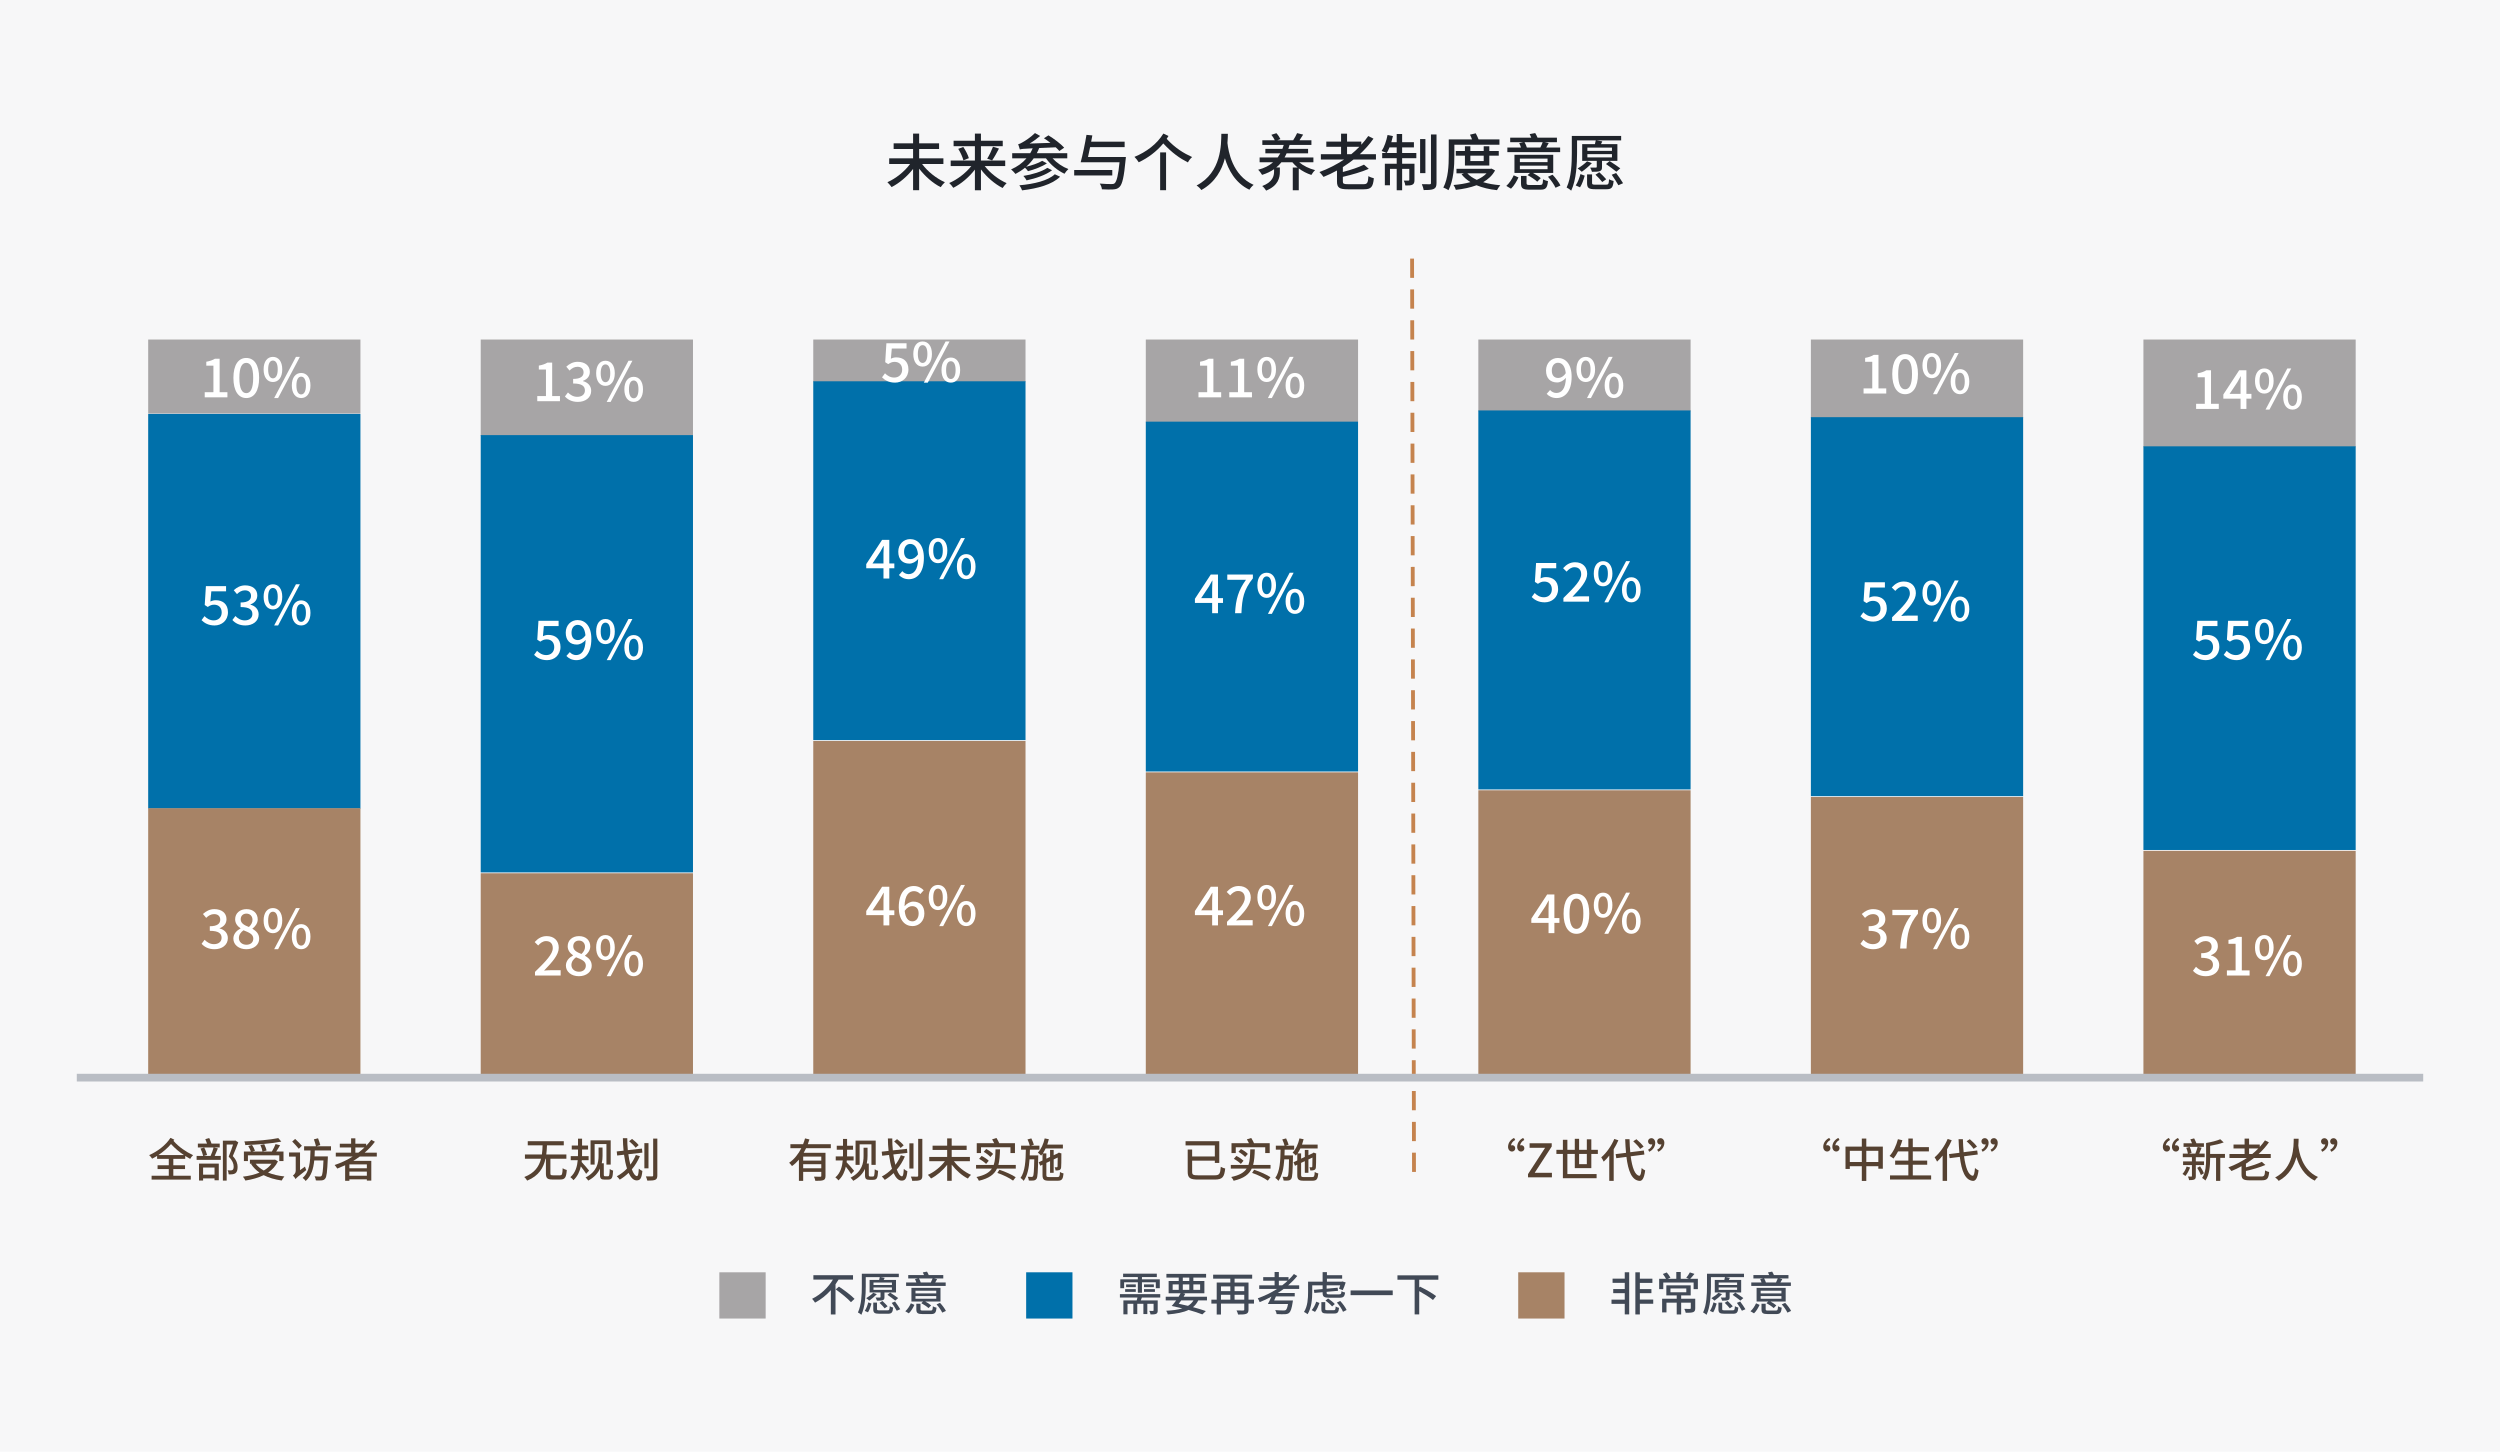<?xml version="1.0" encoding="UTF-8"?>
<svg width="620px" height="360px" viewBox="0 0 620 360" version="1.1" xmlns="http://www.w3.org/2000/svg" xmlns:xlink="http://www.w3.org/1999/xlink">
    <title>Group 32</title>
    <g id="AMC" stroke="none" stroke-width="1" fill="none" fill-rule="evenodd">
        <g id="Group-32">
            <rect id="Rectangle" fill="#F7F7F8" fill-rule="nonzero" x="0" y="0" width="620" height="360"></rect>
            <g id="Group-23" transform="translate(20, 33)">
                <g id="未来参与个人养老制度意愿" transform="translate(200.075, 0)" fill="#20242B" fill-rule="nonzero">
                    <path d="M13.889,7.678 L13.889,6.271 L7.871,6.271 L7.871,3.946 L12.817,3.946 L12.817,2.539 L7.871,2.539 L7.871,0.138 L6.37,0.138 L6.37,2.539 L1.547,2.539 L1.547,3.946 L6.37,3.946 L6.37,6.271 L0.444,6.271 L0.444,7.678 L5.62,7.678 C4.272,9.528 2.083,11.272 0,12.189 C0.322,12.495 0.796,13.046 1.041,13.398 C2.956,12.419 4.916,10.767 6.37,8.886 L6.37,14.162 L7.871,14.162 L7.871,8.825 C9.326,10.721 11.286,12.449 13.216,13.413 C13.476,13.046 13.92,12.48 14.257,12.189 C12.174,11.287 9.969,9.528 8.606,7.678 L13.889,7.678 Z" id="Path"></path>
                    <path d="M29.218,8.182 L29.218,6.806 L23.2,6.806 L23.2,3.258 L28.606,3.258 L28.606,1.896 L23.2,1.896 L23.2,0.138 L21.699,0.138 L21.699,1.896 L16.416,1.896 L16.416,3.258 L21.699,3.258 L21.699,6.806 L15.696,6.806 L15.696,8.182 L20.811,8.182 C19.433,9.926 17.32,11.547 15.329,12.388 C15.65,12.679 16.11,13.214 16.34,13.581 C18.269,12.618 20.26,10.935 21.699,9.054 L21.699,14.178 L23.2,14.178 L23.2,9.024 C24.639,10.92 26.63,12.648 28.575,13.627 C28.805,13.245 29.264,12.709 29.57,12.419 C27.595,11.562 25.482,9.926 24.134,8.182 L29.218,8.182 Z M17.565,3.915 C18.131,4.802 18.667,6.011 18.851,6.76 L20.199,6.225 C19.999,5.46 19.402,4.313 18.82,3.441 L17.565,3.915 Z M25.972,6.775 C26.492,6.041 27.136,4.879 27.672,3.839 L26.186,3.395 C25.849,4.298 25.252,5.552 24.747,6.362 L25.972,6.775 Z" id="Shape"></path>
                    <path d="M41.515,10.217 C39.83,11.807 36.385,12.633 32.725,12.954 C33.001,13.291 33.276,13.826 33.399,14.208 C37.334,13.734 40.826,12.771 42.832,10.828 L41.515,10.217 Z M39.647,8.626 C38.36,9.559 35.849,10.293 33.72,10.629 C34.027,10.935 34.333,11.394 34.517,11.731 C36.814,11.241 39.295,10.4 40.841,9.222 L39.647,8.626 Z M44.608,6.271 L44.608,5.001 L37.043,5.001 C37.273,4.604 37.472,4.16 37.641,3.716 L41.745,3.533 C42.112,3.869 42.418,4.175 42.648,4.451 L43.843,3.625 C43.016,2.692 41.301,1.392 39.938,0.566 L38.82,1.285 C39.34,1.621 39.907,2.019 40.443,2.432 L35.267,2.6 C36.171,2.065 37.059,1.407 37.886,0.719 L36.599,0 C35.527,1.071 34.027,2.019 33.537,2.279 C33.108,2.539 32.756,2.707 32.434,2.753 C32.572,3.12 32.771,3.793 32.848,4.068 C33.23,3.946 33.705,3.885 36.033,3.778 C35.849,4.206 35.635,4.604 35.42,5.001 L30.949,5.001 L30.949,6.271 L34.486,6.271 C33.475,7.448 32.174,8.366 30.673,9.008 C31.01,9.284 31.546,9.849 31.76,10.14 C32.587,9.712 33.399,9.192 34.119,8.595 C34.41,8.855 34.7,9.192 34.869,9.452 C36.4,9.054 38.314,8.351 39.555,7.509 L38.391,6.882 C37.472,7.464 35.788,8.029 34.41,8.351 C35.099,7.754 35.726,7.051 36.278,6.271 L39.325,6.271 C40.474,7.877 42.219,9.299 43.919,10.094 C44.134,9.727 44.562,9.207 44.884,8.932 C43.444,8.381 41.99,7.387 40.964,6.271 L44.608,6.271 Z" id="Shape"></path>
                    <path d="M55.772,9.161 L46.323,9.161 L46.323,10.522 L55.772,10.522 L55.772,9.161 Z M49.754,5.934 C49.922,5.185 50.106,4.344 50.274,3.487 L58.835,3.487 L58.835,2.126 L50.535,2.126 C50.642,1.591 50.734,1.071 50.826,0.581 L49.371,0.444 C49.019,2.6 48.406,5.521 47.931,7.249 L57.564,7.249 C57.257,10.461 56.859,12.037 56.338,12.465 C56.124,12.633 55.894,12.648 55.527,12.648 C55.037,12.648 53.842,12.633 52.663,12.526 C52.954,12.939 53.169,13.535 53.199,13.948 C54.286,14.009 55.374,14.025 55.971,13.979 C56.675,13.933 57.119,13.811 57.564,13.367 C58.268,12.679 58.681,10.889 59.08,6.592 C59.126,6.378 59.141,5.934 59.141,5.934 L49.754,5.934 Z" id="Shape"></path>
                    <path d="M67.64,14.162 L69.11,14.162 L69.11,4.802 L67.64,4.802 L67.64,14.162 Z M68.436,0.122 C66.905,2.692 64.148,4.741 61.269,5.904 C61.668,6.286 62.081,6.836 62.326,7.249 C64.592,6.194 66.767,4.573 68.421,2.569 C70.611,4.94 72.54,6.271 74.531,7.28 C74.745,6.821 75.189,6.271 75.572,5.949 C73.505,5.016 71.376,3.732 69.263,1.438 C69.432,1.208 69.569,0.964 69.707,0.719 L68.436,0.122 Z" id="Shape"></path>
                    <path d="M82.816,0.184 C82.77,2.631 82.938,9.758 76.675,13 C77.15,13.306 77.609,13.765 77.854,14.132 C81.315,12.22 82.938,9.131 83.704,6.255 C84.515,8.993 86.185,12.358 89.783,14.055 C89.982,13.673 90.411,13.168 90.825,12.847 C85.48,10.477 84.546,4.374 84.332,2.462 C84.408,1.56 84.423,0.765 84.439,0.184 L82.816,0.184 Z" id="Path"></path>
                    <path d="M105.648,7.234 L105.648,6.056 L98.497,6.056 C98.665,5.72 98.849,5.399 99.002,5.032 L104.331,5.032 L104.331,3.915 L99.431,3.915 C99.553,3.594 99.645,3.273 99.737,2.936 L105.158,2.936 L105.158,1.789 L102.203,1.789 C102.478,1.392 102.8,0.887 103.106,0.382 L101.605,0.015 C101.391,0.551 100.947,1.285 100.625,1.789 L96.69,1.789 L97.471,1.499 C97.287,1.086 96.889,0.474 96.475,0.031 L95.22,0.428 C95.541,0.826 95.893,1.376 96.077,1.789 L92.984,1.789 L92.984,2.936 L98.298,2.936 C98.206,3.273 98.083,3.594 97.961,3.915 L93.734,3.915 L93.734,5.032 L97.44,5.032 C97.226,5.399 97.011,5.735 96.782,6.056 L92.31,6.056 L92.31,7.234 L95.664,7.234 C94.699,8.091 93.458,8.702 91.942,9.1 C92.279,9.406 92.693,9.972 92.923,10.369 C94.056,10.018 95.051,9.544 95.893,8.962 L95.893,9.498 C95.893,10.629 95.602,12.128 92.953,13.138 C93.275,13.382 93.734,13.918 93.933,14.269 C96.95,13.031 97.333,11.073 97.333,9.559 L97.333,8.534 L96.429,8.534 C96.919,8.152 97.333,7.708 97.716,7.234 L100.426,7.234 C100.809,7.708 101.253,8.152 101.743,8.549 L100.533,8.549 L100.533,14.178 L102.019,14.178 L102.019,8.764 C102.953,9.467 104.01,10.018 105.143,10.385 C105.342,10.018 105.755,9.467 106.077,9.192 C104.607,8.825 103.152,8.121 102.111,7.234 L105.648,7.234 Z" id="Path"></path>
                    <path d="M113.994,5.246 L113.994,3.411 L117.041,3.411 C116.413,4.053 115.755,4.68 115.035,5.246 L113.994,5.246 Z M121.161,6.561 L121.161,5.246 L117.149,5.246 C118.42,4.068 119.568,2.784 120.548,1.392 L119.246,0.734 C118.741,1.484 118.159,2.202 117.531,2.891 L117.531,2.111 L113.994,2.111 L113.994,0.153 L112.509,0.153 L112.509,2.111 L108.849,2.111 L108.849,3.411 L112.509,3.411 L112.509,5.246 L107.501,5.246 L107.501,6.561 L113.259,6.561 C111.375,7.815 109.308,8.871 107.149,9.666 C107.455,9.972 107.945,10.568 108.159,10.874 C109.308,10.415 110.411,9.88 111.498,9.284 L111.498,12.006 C111.498,13.551 112.095,13.948 114.224,13.948 L118.129,13.948 C119.966,13.948 120.426,13.398 120.64,11.211 C120.257,11.119 119.629,10.905 119.292,10.675 C119.185,12.373 119.017,12.679 118.052,12.679 L114.3,12.679 C113.167,12.679 112.953,12.572 112.953,11.991 L112.953,10.859 C115.173,10.339 117.593,9.651 119.384,8.871 L118.19,7.831 C116.934,8.473 114.928,9.146 112.953,9.651 L112.953,8.442 C113.871,7.846 114.744,7.234 115.602,6.561 L121.161,6.561 Z" id="Shape"></path>
                    <path d="M123.841,4.94 C124.086,4.558 124.315,4.068 124.514,3.548 L126.306,3.548 L126.306,4.94 L123.841,4.94 Z M127.654,3.548 L130.578,3.548 L130.578,2.264 L127.654,2.264 L127.654,0.229 L126.306,0.229 L126.306,2.264 L124.974,2.264 C125.112,1.774 125.249,1.254 125.372,0.749 L124.04,0.474 C123.749,1.927 123.243,3.441 122.57,4.451 C122.906,4.573 123.473,4.772 123.764,4.94 L122.707,4.94 L122.707,6.24 L126.306,6.24 L126.306,7.601 L123.366,7.601 L123.366,12.954 L124.637,12.954 L124.637,8.871 L126.306,8.871 L126.306,14.178 L127.654,14.178 L127.654,8.871 L129.43,8.871 L129.43,11.593 C129.43,11.746 129.384,11.792 129.231,11.792 C129.078,11.807 128.618,11.807 128.067,11.792 C128.251,12.128 128.419,12.648 128.45,13 C129.246,13.015 129.828,13 130.226,12.786 C130.624,12.572 130.716,12.205 130.716,11.624 L130.716,7.601 L127.654,7.601 L127.654,6.24 L131.176,6.24 L131.176,4.94 L127.654,4.94 L127.654,3.548 Z M133.427,1.484 L132.11,1.484 L132.11,9.941 L133.427,9.941 L133.427,1.484 Z M134.805,0.352 L134.805,12.373 C134.805,12.618 134.728,12.694 134.483,12.694 C134.223,12.709 133.396,12.709 132.539,12.679 C132.738,13.092 132.937,13.749 132.998,14.132 C134.147,14.132 135.004,14.101 135.494,13.857 C135.999,13.612 136.183,13.214 136.183,12.358 L136.183,0.352 L134.805,0.352 Z" id="Shape"></path>
                    <path d="M140.609,2.891 L151.788,2.891 L151.788,1.575 L146.612,1.575 C146.428,1.101 146.168,0.52 145.907,0.061 L144.483,0.398 C144.667,0.734 144.835,1.178 144.989,1.575 L139.215,1.575 L139.215,5.644 C139.215,7.938 139.093,11.226 137.868,13.52 C138.22,13.642 138.863,13.948 139.154,14.162 C140.425,11.746 140.609,8.121 140.609,5.644 L140.609,2.891 Z M147.883,5.598 L147.883,6.944 L144.575,6.944 L144.575,5.598 L147.883,5.598 Z M149.276,8.045 L149.276,5.598 L151.619,5.598 L151.619,4.451 L149.276,4.451 L149.276,3.273 L147.883,3.273 L147.883,4.451 L144.575,4.451 L144.575,3.273 L143.227,3.273 L143.227,4.451 L140.961,4.451 L140.961,5.598 L143.227,5.598 L143.227,8.045 L149.276,8.045 Z M148.587,9.987 C147.975,10.645 147.132,11.18 146.168,11.608 C145.203,11.165 144.407,10.629 143.825,9.987 L148.587,9.987 Z M149.812,8.809 L149.567,8.855 L141.13,8.855 L141.13,9.987 L142.982,9.987 L142.385,10.217 C142.982,10.981 143.717,11.624 144.59,12.159 C143.304,12.541 141.865,12.755 140.394,12.878 C140.624,13.199 140.884,13.734 140.976,14.086 C142.814,13.872 144.56,13.52 146.106,12.939 C147.577,13.551 149.292,13.964 151.175,14.162 C151.359,13.811 151.711,13.245 152.002,12.939 C150.455,12.801 149.001,12.572 147.745,12.174 C149.001,11.471 150.027,10.522 150.7,9.268 L149.812,8.809 Z" id="Shape"></path>
                    <path d="M162.507,2.264 C162.369,2.661 162.14,3.166 161.925,3.594 L158.587,3.594 C158.48,3.196 158.25,2.676 158.005,2.264 L162.507,2.264 Z M166.841,3.594 L163.38,3.594 C163.579,3.258 163.778,2.891 164.008,2.478 L162.967,2.264 L166.045,2.264 L166.045,1.147 L161.236,1.147 C161.083,0.765 160.869,0.336 160.654,0 L159.276,0.26 C159.429,0.535 159.552,0.841 159.674,1.147 L154.452,1.147 L154.452,2.264 L157.714,2.264 L156.688,2.493 C156.857,2.829 157.025,3.227 157.132,3.594 L153.748,3.594 L153.748,4.726 L166.841,4.726 L166.841,3.594 Z M163.717,7.204 L156.857,7.204 L156.857,6.332 L163.717,6.332 L163.717,7.204 Z M163.717,8.962 L156.857,8.962 L156.857,8.091 L163.717,8.091 L163.717,8.962 Z M165.126,5.384 L155.509,5.384 L155.509,9.895 L159.353,9.895 L158.771,10.431 C159.613,10.889 160.67,11.578 161.16,12.067 L162.032,11.18 C161.604,10.782 160.823,10.278 160.088,9.895 L165.126,9.895 L165.126,5.384 Z M154.651,13.795 C155.432,13.077 156.06,11.945 156.504,10.997 L155.325,10.477 C154.927,11.379 154.253,12.434 153.488,13.107 L154.651,13.795 Z M159.399,12.878 C158.648,12.878 158.51,12.817 158.51,12.434 L158.51,10.629 L157.132,10.629 L157.132,12.449 C157.132,13.704 157.546,14.04 159.261,14.04 L161.956,14.04 C163.273,14.04 163.656,13.627 163.824,11.929 C163.457,11.853 162.905,11.654 162.599,11.471 C162.538,12.709 162.431,12.878 161.833,12.878 L159.399,12.878 Z M163.824,10.844 C164.575,11.669 165.371,12.817 165.692,13.566 L166.917,13 C166.55,12.235 165.723,11.134 164.957,10.324 L163.824,10.844 Z" id="Shape"></path>
                    <path d="M179.689,4.42 L173.594,4.42 L173.594,3.609 L179.689,3.609 L179.689,4.42 Z M179.689,6.041 L173.594,6.041 L173.594,5.231 L179.689,5.231 L179.689,6.041 Z M171.037,1.82 L175.677,1.82 C175.631,2.095 175.554,2.432 175.462,2.753 L172.308,2.753 L172.308,6.898 L175.922,6.898 L175.922,8.366 C175.922,8.519 175.876,8.565 175.692,8.565 C175.524,8.58 174.896,8.58 174.283,8.565 C174.452,8.855 174.651,9.268 174.727,9.605 C175.616,9.605 176.243,9.605 176.672,9.437 C177.116,9.268 177.223,9.008 177.223,8.412 L177.223,6.898 L181.037,6.898 L181.037,2.753 L176.963,2.753 L177.3,2.065 L175.861,1.82 L181.971,1.82 L181.971,0.704 L169.735,0.704 L169.735,4.94 C169.735,7.418 169.628,10.997 168.449,13.505 C168.755,13.642 169.352,14.04 169.582,14.285 C170.853,11.624 171.037,7.555 171.037,4.94 L171.037,1.82 Z M181.756,8.748 C181.144,8.274 179.949,7.479 179.107,6.944 L178.204,7.678 C179.061,8.274 180.21,9.1 180.792,9.589 L181.756,8.748 Z M175.6,10.324 C176.197,10.889 176.933,11.669 177.285,12.144 L178.265,11.455 C177.882,10.981 177.116,10.247 176.55,9.712 L175.6,10.324 Z M173.518,7.005 C172.905,7.632 171.986,8.32 171.175,8.779 C171.466,8.978 171.971,9.36 172.201,9.605 C172.997,9.054 174.023,8.182 174.712,7.464 L173.518,7.005 Z M171.772,13.459 C172.277,12.709 172.66,11.517 172.936,10.568 L171.879,10.171 C171.634,11.088 171.205,12.266 170.7,12.985 L171.772,13.459 Z M175.662,12.801 C174.881,12.801 174.758,12.74 174.758,12.373 L174.758,10.247 L173.518,10.247 L173.518,12.388 C173.518,13.597 173.9,13.933 175.554,13.933 L178.311,13.933 C179.582,13.933 179.949,13.551 180.102,11.884 C179.766,11.807 179.245,11.639 178.969,11.44 C178.908,12.648 178.801,12.801 178.204,12.801 L175.662,12.801 Z M179.628,10.339 C180.21,11.149 180.945,12.297 181.282,12.939 L182.445,12.434 C182.063,11.777 181.297,10.691 180.715,9.895 L179.628,10.339 Z" id="Shape"></path>
                </g>
                <g id="Group-5" transform="translate(158.399, 282.361)" fill-rule="nonzero">
                    <g id="Group-2">
                        <rect id="Rectangle" fill="#A7A5A6" x="0" y="0.168" width="11.485" height="11.471"></rect>
                        <g id="不愿意" transform="translate(22.997, 0)" fill="#414956">
                            <path d="M10.153,1.973 L10.153,0.883 L0.322,0.883 L0.322,1.973 L5.168,1.973 C4.066,3.843 2.182,5.678 0,6.745 C0.23,6.974 0.563,7.41 0.735,7.697 C2.217,6.917 3.549,5.827 4.651,4.6 L4.651,10.622 L5.811,10.622 L5.811,3.154 C6.087,2.764 6.328,2.363 6.57,1.973 L10.153,1.973 Z M5.857,4.405 C7.167,5.334 8.867,6.699 9.636,7.582 L10.532,6.756 C9.693,5.873 7.948,4.577 6.661,3.716 L5.857,4.405 Z" id="Shape"></path>
                            <path d="M19.8,3.315 L15.229,3.315 L15.229,2.707 L19.8,2.707 L19.8,3.315 Z M19.8,4.531 L15.229,4.531 L15.229,3.923 L19.8,3.923 L19.8,4.531 Z M13.311,1.365 L16.791,1.365 C16.757,1.571 16.699,1.824 16.63,2.065 L14.265,2.065 L14.265,5.173 L16.975,5.173 L16.975,6.274 C16.975,6.389 16.941,6.424 16.803,6.424 C16.676,6.435 16.206,6.435 15.746,6.424 C15.872,6.641 16.022,6.951 16.079,7.204 C16.745,7.204 17.216,7.204 17.538,7.077 C17.871,6.951 17.951,6.756 17.951,6.309 L17.951,5.173 L20.811,5.173 L20.811,2.065 L17.756,2.065 L18.009,1.549 L16.929,1.365 L21.512,1.365 L21.512,0.528 L12.335,0.528 L12.335,3.705 C12.335,5.563 12.255,8.247 11.37,10.129 C11.6,10.232 12.048,10.53 12.22,10.714 C13.173,8.718 13.311,5.666 13.311,3.705 L13.311,1.365 Z M21.351,6.561 C20.891,6.206 19.996,5.609 19.364,5.208 L18.686,5.758 C19.33,6.206 20.191,6.825 20.627,7.192 L21.351,6.561 Z M16.734,7.743 C17.182,8.167 17.733,8.752 17.997,9.108 L18.732,8.592 C18.445,8.236 17.871,7.685 17.446,7.284 L16.734,7.743 Z M15.172,5.254 C14.712,5.724 14.023,6.24 13.415,6.584 C13.633,6.733 14.012,7.02 14.184,7.204 C14.781,6.791 15.551,6.137 16.068,5.598 L15.172,5.254 Z M13.863,10.094 C14.242,9.532 14.529,8.637 14.735,7.926 L13.943,7.628 C13.759,8.316 13.438,9.199 13.059,9.739 L13.863,10.094 Z M16.78,9.601 C16.194,9.601 16.102,9.555 16.102,9.28 L16.102,7.685 L15.172,7.685 L15.172,9.291 C15.172,10.197 15.459,10.45 16.699,10.45 L18.767,10.45 C19.72,10.45 19.996,10.163 20.11,8.913 C19.858,8.855 19.467,8.729 19.261,8.58 C19.215,9.486 19.134,9.601 18.686,9.601 L16.78,9.601 Z M19.754,7.754 C20.191,8.362 20.742,9.222 20.995,9.704 L21.868,9.326 C21.581,8.832 21.006,8.018 20.57,7.422 L19.754,7.754 Z" id="Shape"></path>
                            <path d="M29.884,1.698 C29.781,1.996 29.609,2.374 29.448,2.696 L26.944,2.696 C26.864,2.397 26.691,2.007 26.508,1.698 L29.884,1.698 Z M33.135,2.696 L30.539,2.696 C30.688,2.443 30.838,2.168 31.01,1.858 L30.229,1.698 L32.537,1.698 L32.537,0.86 L28.931,0.86 C28.816,0.574 28.655,0.252 28.495,0 L27.461,0.195 C27.576,0.401 27.668,0.631 27.76,0.86 L23.843,0.86 L23.843,1.698 L26.29,1.698 L25.52,1.87 C25.646,2.122 25.773,2.42 25.853,2.696 L23.315,2.696 L23.315,3.544 L33.135,3.544 L33.135,2.696 Z M30.792,5.403 L25.646,5.403 L25.646,4.749 L30.792,4.749 L30.792,5.403 Z M30.792,6.722 L25.646,6.722 L25.646,6.068 L30.792,6.068 L30.792,6.722 Z M31.848,4.038 L24.636,4.038 L24.636,7.422 L27.518,7.422 L27.082,7.823 C27.714,8.167 28.506,8.683 28.874,9.05 L29.528,8.385 C29.207,8.087 28.621,7.708 28.07,7.422 L31.848,7.422 L31.848,4.038 Z M23.992,10.347 C24.578,9.807 25.049,8.959 25.382,8.247 L24.498,7.857 C24.199,8.534 23.694,9.326 23.12,9.83 L23.992,10.347 Z M27.553,9.658 C26.99,9.658 26.887,9.612 26.887,9.326 L26.887,7.972 L25.853,7.972 L25.853,9.337 C25.853,10.278 26.163,10.53 27.45,10.53 L29.471,10.53 C30.459,10.53 30.746,10.22 30.872,8.947 C30.596,8.89 30.183,8.741 29.953,8.603 C29.907,9.532 29.827,9.658 29.379,9.658 L27.553,9.658 Z M30.872,8.133 C31.435,8.752 32.032,9.612 32.273,10.174 L33.192,9.75 C32.916,9.177 32.296,8.351 31.722,7.743 L30.872,8.133 Z" id="Shape"></path>
                        </g>
                    </g>
                    <g id="Group-3" transform="translate(76.089, 0.103)">
                        <rect id="Rectangle-Copy-3" fill="#0070AA" x="0" y="0.065" width="11.485" height="11.471"></rect>
                        <g id="需要再考虑一下" transform="translate(23.25, 0)" fill="#414956">
                            <path d="M1.045,2.546 L4.445,2.546 L4.445,5.139 L5.467,5.139 L5.467,2.546 L8.901,2.546 L8.901,4.015 L9.889,4.015 L9.889,1.812 L5.467,1.812 L5.467,1.25 L9.154,1.25 L9.154,0.413 L0.792,0.413 L0.792,1.25 L4.445,1.25 L4.445,1.812 L0.092,1.812 L0.092,4.015 L1.045,4.015 L1.045,2.546 Z M5.972,4.921 L8.683,4.921 L8.683,4.244 L5.972,4.244 L5.972,4.921 Z M5.972,3.074 L5.972,3.739 L8.419,3.739 L8.419,3.074 L5.972,3.074 Z M3.939,3.074 L1.539,3.074 L1.539,3.739 L3.939,3.739 L3.939,3.074 Z M1.298,4.921 L3.939,4.921 L3.939,4.244 L1.298,4.244 L1.298,4.921 Z M10.004,6.332 L10.004,5.483 L0,5.483 L0,6.332 L4.353,6.332 C4.295,6.561 4.227,6.802 4.158,7.031 L0.861,7.031 L0.861,10.496 L1.884,10.496 L1.884,7.88 L3.331,7.88 L3.331,10.427 L4.307,10.427 L4.307,7.88 L5.823,7.88 L5.823,10.427 L6.799,10.427 L6.799,7.88 L8.35,7.88 L8.35,9.498 C8.35,9.601 8.315,9.635 8.189,9.647 C8.074,9.647 7.695,9.647 7.282,9.635 C7.419,9.876 7.557,10.255 7.603,10.519 C8.212,10.519 8.66,10.507 8.981,10.369 C9.303,10.209 9.372,9.968 9.372,9.509 L9.372,7.031 L5.18,7.031 C5.272,6.814 5.364,6.573 5.444,6.332 L10.004,6.332 Z" id="Shape"></path>
                            <path d="M18.238,7.043 C17.905,7.594 17.457,8.041 16.883,8.385 C16.125,8.213 15.344,8.029 14.586,7.869 C14.781,7.628 14.988,7.33 15.206,7.043 L18.238,7.043 Z M13.082,3.074 L14.586,3.074 L14.586,4.416 L13.082,4.416 L13.082,3.074 Z M15.597,1.388 L17.205,1.388 L17.205,2.225 L15.597,2.225 L15.597,1.388 Z M19.892,3.074 L19.892,4.416 L18.215,4.416 L18.215,3.074 L19.892,3.074 Z M15.597,4.416 L15.597,3.074 L17.205,3.074 L17.205,4.416 L15.597,4.416 Z M21.592,7.043 L21.592,6.125 L15.804,6.125 C15.953,5.873 16.079,5.644 16.206,5.403 L15.631,5.265 L20.949,5.265 L20.949,2.225 L18.215,2.225 L18.215,1.388 L21.374,1.388 L21.374,0.459 L11.531,0.459 L11.531,1.388 L14.586,1.388 L14.586,2.225 L12.082,2.225 L12.082,5.265 L15.046,5.265 C14.908,5.552 14.747,5.827 14.563,6.125 L11.359,6.125 L11.359,7.043 L13.943,7.043 C13.575,7.559 13.196,8.041 12.84,8.419 C13.748,8.603 14.632,8.798 15.482,9.004 C14.414,9.349 13.093,9.521 11.474,9.601 C11.646,9.83 11.807,10.22 11.876,10.519 C14.046,10.335 15.746,10.025 17.032,9.394 C18.388,9.773 19.571,10.163 20.444,10.507 L21.316,9.681 C20.467,9.372 19.352,9.039 18.124,8.706 C18.663,8.27 19.1,7.72 19.433,7.043 L21.592,7.043 Z" id="Shape"></path>
                            <path d="M28.437,6.848 L28.437,5.644 L30.838,5.644 L30.838,6.848 L28.437,6.848 Z M25.061,5.644 L27.381,5.644 L27.381,6.848 L25.061,6.848 L25.061,5.644 Z M27.381,3.567 L27.381,4.737 L25.061,4.737 L25.061,3.567 L27.381,3.567 Z M30.838,3.567 L30.838,4.737 L28.437,4.737 L28.437,3.567 L30.838,3.567 Z M33.25,6.848 L31.894,6.848 L31.894,2.604 L28.437,2.604 L28.437,1.64 L32.802,1.64 L32.802,0.654 L23.12,0.654 L23.12,1.64 L27.381,1.64 L27.381,2.604 L24.004,2.604 L24.004,6.848 L22.683,6.848 L22.683,7.834 L24.004,7.834 L24.004,10.542 L25.061,10.542 L25.061,7.834 L30.838,7.834 L30.838,9.291 C30.838,9.475 30.769,9.532 30.55,9.544 C30.367,9.544 29.62,9.555 28.92,9.532 C29.08,9.796 29.253,10.255 29.31,10.542 C30.286,10.542 30.93,10.53 31.343,10.358 C31.756,10.197 31.894,9.888 31.894,9.303 L31.894,7.834 L33.25,7.834 L33.25,6.848 Z" id="Shape"></path>
                            <path d="M39.417,3.292 L39.417,2.156 L41.599,2.156 C41.186,2.558 40.738,2.925 40.255,3.292 L39.417,3.292 Z M44.459,4.198 L44.459,3.292 L41.737,3.292 C42.575,2.569 43.322,1.801 43.977,0.986 L43.15,0.493 C42.748,0.998 42.3,1.491 41.817,1.95 L41.817,1.273 L39.417,1.273 L39.417,0 L38.36,0 L38.36,1.273 L35.535,1.273 L35.535,2.156 L38.36,2.156 L38.36,3.292 L34.547,3.292 L34.547,4.198 L38.958,4.198 C37.488,5.15 35.834,5.93 34.191,6.515 C34.341,6.745 34.57,7.238 34.651,7.467 C35.638,7.089 36.626,6.619 37.579,6.102 C37.304,6.745 36.971,7.422 36.695,7.926 L41.691,7.926 C41.53,8.809 41.347,9.268 41.128,9.429 C40.979,9.521 40.83,9.532 40.566,9.532 C40.232,9.532 39.314,9.521 38.51,9.44 C38.693,9.727 38.843,10.14 38.866,10.427 C39.693,10.473 40.462,10.484 40.864,10.461 C41.37,10.438 41.668,10.369 41.967,10.129 C42.346,9.784 42.61,9.05 42.84,7.513 C42.874,7.353 42.909,7.054 42.909,7.054 L38.257,7.054 C38.406,6.722 38.556,6.389 38.693,6.045 L43.356,6.045 L43.356,5.208 L39.13,5.208 C39.635,4.898 40.129,4.554 40.6,4.198 L44.459,4.198 Z" id="Shape"></path>
                            <path d="M47.698,3.292 L50.27,3.292 L50.27,4.221 L48.111,4.416 L48.215,5.185 L50.27,5.001 L50.27,5.196 C50.27,6.114 50.627,6.378 51.993,6.378 L54.417,6.378 C55.416,6.378 55.714,6.114 55.841,5.081 C55.565,5.024 55.163,4.898 54.945,4.76 C54.899,5.426 54.819,5.54 54.325,5.54 L52.062,5.54 C51.396,5.54 51.27,5.483 51.27,5.185 L51.27,4.909 L54.095,4.657 L54.003,3.889 L51.27,4.129 L51.27,3.292 L54.623,3.292 C54.531,3.613 54.428,3.911 54.348,4.152 L55.267,4.496 C55.508,4.003 55.783,3.246 55.99,2.581 L55.175,2.329 L54.991,2.386 L51.339,2.386 L51.339,1.652 L55.117,1.652 L55.117,0.78 L51.339,0.78 L51.339,0.023 L50.27,0.023 L50.27,2.386 L46.664,2.386 L46.664,5.001 C46.664,6.458 46.572,8.477 45.653,9.899 C45.895,10.002 46.354,10.278 46.538,10.461 C47.526,8.913 47.698,6.619 47.698,5.013 L47.698,3.292 Z M50.994,7.077 C51.58,7.502 52.28,8.11 52.625,8.534 L53.291,7.938 C52.924,7.525 52.2,6.94 51.626,6.55 L50.994,7.077 Z M48.387,9.888 C48.858,9.303 49.225,8.408 49.49,7.674 L48.686,7.353 C48.467,8.052 48.042,8.913 47.56,9.452 L48.387,9.888 Z M51.476,9.463 C51.006,9.463 50.925,9.417 50.925,9.154 L50.925,7.467 L49.96,7.467 L49.96,9.154 C49.96,10.037 50.225,10.289 51.35,10.289 L53.142,10.289 C53.98,10.289 54.244,10.002 54.348,8.878 C54.095,8.821 53.716,8.695 53.509,8.546 C53.463,9.349 53.394,9.463 53.038,9.463 L51.476,9.463 Z M53.808,7.571 C54.428,8.259 55.083,9.211 55.324,9.865 L56.22,9.417 C55.944,8.764 55.255,7.846 54.635,7.169 L53.808,7.571 Z" id="Shape"></path>
                            <polygon id="Path" points="57.208 4.565 57.208 5.735 67.659 5.735 67.659 4.565"></polygon>
                            <path d="M78.972,1.916 L78.972,0.826 L68.83,0.826 L68.83,1.916 L73.091,1.916 L73.091,10.507 L74.229,10.507 L74.229,4.737 C75.469,5.426 76.905,6.32 77.64,6.94 L78.421,5.965 C77.536,5.276 75.733,4.256 74.424,3.625 L74.229,3.854 L74.229,1.916 L78.972,1.916 Z" id="Path"></path>
                        </g>
                    </g>
                    <g id="Group-4" transform="translate(198.119, 0)">
                        <rect id="Rectangle-Copy-4" fill="#A78366" x="0" y="0.168" width="11.485" height="11.471"></rect>
                        <g id="非常愿意" transform="translate(23.135, 0)" fill="#414956">
                            <path d="M3.285,1.744 L0.264,1.744 L0.264,2.787 L3.285,2.787 L3.285,4.324 L0.425,4.324 L0.425,5.345 L3.285,5.345 L3.285,6.951 L0,6.951 L0,7.995 L3.285,7.995 L3.285,10.61 L4.387,10.61 L4.387,0.161 L3.285,0.161 L3.285,1.744 Z M10.348,6.928 L7.029,6.928 L7.029,5.345 L9.9,5.345 L9.9,4.336 L7.029,4.336 L7.029,2.799 L10.141,2.799 L10.141,1.755 L7.029,1.755 L7.029,0.172 L5.915,0.172 L5.915,10.622 L7.029,10.622 L7.029,7.972 L10.348,7.972 L10.348,6.928 Z" id="Shape"></path>
                            <path d="M14.621,4.175 L18.549,4.175 L18.549,5.116 L14.621,5.116 L14.621,4.175 Z M20.765,6.733 L17.274,6.733 L17.274,5.896 L19.64,5.896 L19.64,3.395 L13.598,3.395 L13.598,5.896 L16.171,5.896 L16.171,6.733 L12.553,6.733 L12.553,10.117 L13.633,10.117 L13.633,7.697 L16.171,7.697 L16.171,10.633 L17.274,10.633 L17.274,7.697 L19.663,7.697 L19.663,9.073 C19.663,9.211 19.617,9.245 19.433,9.257 C19.272,9.257 18.663,9.257 18.055,9.234 C18.192,9.509 18.353,9.922 18.411,10.209 C19.272,10.209 19.858,10.197 20.26,10.048 C20.65,9.888 20.765,9.601 20.765,9.085 L20.765,6.733 Z M19.513,1.789 C19.835,1.468 20.214,1.009 20.57,0.562 L19.433,0.195 C19.238,0.585 18.836,1.159 18.537,1.526 L19.226,1.789 L17.17,1.789 L17.17,0.103 L16.068,0.103 L16.068,1.789 L13.931,1.789 L14.609,1.491 C14.425,1.124 14.058,0.585 13.702,0.206 L12.737,0.585 C13.024,0.941 13.334,1.434 13.518,1.789 L11.818,1.789 L11.818,4.336 L12.84,4.336 L12.84,2.707 L20.363,2.707 L20.363,4.336 L21.42,4.336 L21.42,1.789 L19.513,1.789 Z" id="Shape"></path>
                            <path d="M31.148,3.315 L26.577,3.315 L26.577,2.707 L31.148,2.707 L31.148,3.315 Z M31.148,4.531 L26.577,4.531 L26.577,3.923 L31.148,3.923 L31.148,4.531 Z M24.659,1.365 L28.139,1.365 C28.104,1.571 28.047,1.824 27.978,2.065 L25.612,2.065 L25.612,5.173 L28.322,5.173 L28.322,6.274 C28.322,6.389 28.288,6.424 28.15,6.424 C28.024,6.435 27.553,6.435 27.093,6.424 C27.22,6.641 27.369,6.951 27.427,7.204 C28.093,7.204 28.564,7.204 28.885,7.077 C29.218,6.951 29.299,6.756 29.299,6.309 L29.299,5.173 L32.158,5.173 L32.158,2.065 L29.103,2.065 L29.356,1.549 L28.276,1.365 L32.859,1.365 L32.859,0.528 L23.682,0.528 L23.682,3.705 C23.682,5.563 23.602,8.247 22.718,10.129 C22.947,10.232 23.395,10.53 23.568,10.714 C24.521,8.718 24.659,5.666 24.659,3.705 L24.659,1.365 Z M32.698,6.561 C32.239,6.206 31.343,5.609 30.711,5.208 L30.034,5.758 C30.677,6.206 31.538,6.825 31.975,7.192 L32.698,6.561 Z M28.081,7.743 C28.529,8.167 29.08,8.752 29.345,9.108 L30.08,8.592 C29.792,8.236 29.218,7.685 28.793,7.284 L28.081,7.743 Z M26.519,5.254 C26.06,5.724 25.371,6.24 24.762,6.584 C24.98,6.733 25.359,7.02 25.531,7.204 C26.129,6.791 26.898,6.137 27.415,5.598 L26.519,5.254 Z M25.21,10.094 C25.589,9.532 25.876,8.637 26.083,7.926 L25.29,7.628 C25.107,8.316 24.785,9.199 24.406,9.739 L25.21,10.094 Z M28.127,9.601 C27.541,9.601 27.45,9.555 27.45,9.28 L27.45,7.685 L26.519,7.685 L26.519,9.291 C26.519,10.197 26.806,10.45 28.047,10.45 L30.114,10.45 C31.067,10.45 31.343,10.163 31.458,8.913 C31.205,8.855 30.815,8.729 30.608,8.58 C30.562,9.486 30.482,9.601 30.034,9.601 L28.127,9.601 Z M31.102,7.754 C31.538,8.362 32.09,9.222 32.342,9.704 L33.215,9.326 C32.928,8.832 32.354,8.018 31.917,7.422 L31.102,7.754 Z" id="Shape"></path>
                            <path d="M41.232,1.698 C41.128,1.996 40.956,2.374 40.795,2.696 L38.291,2.696 C38.211,2.397 38.039,2.007 37.855,1.698 L41.232,1.698 Z M44.482,2.696 L41.886,2.696 C42.036,2.443 42.185,2.168 42.357,1.858 L41.576,1.698 L43.885,1.698 L43.885,0.86 L40.278,0.86 C40.164,0.574 40.003,0.252 39.842,0 L38.808,0.195 C38.923,0.401 39.015,0.631 39.107,0.86 L35.19,0.86 L35.19,1.698 L37.637,1.698 L36.867,1.87 C36.994,2.122 37.12,2.42 37.2,2.696 L34.662,2.696 L34.662,3.544 L44.482,3.544 L44.482,2.696 Z M42.139,5.403 L36.994,5.403 L36.994,4.749 L42.139,4.749 L42.139,5.403 Z M42.139,6.722 L36.994,6.722 L36.994,6.068 L42.139,6.068 L42.139,6.722 Z M43.196,4.038 L35.983,4.038 L35.983,7.422 L38.866,7.422 L38.429,7.823 C39.061,8.167 39.853,8.683 40.221,9.05 L40.876,8.385 C40.554,8.087 39.968,7.708 39.417,7.422 L43.196,7.422 L43.196,4.038 Z M35.34,10.347 C35.926,9.807 36.396,8.959 36.73,8.247 L35.845,7.857 C35.547,8.534 35.041,9.326 34.467,9.83 L35.34,10.347 Z M38.9,9.658 C38.337,9.658 38.234,9.612 38.234,9.326 L38.234,7.972 L37.2,7.972 L37.2,9.337 C37.2,10.278 37.51,10.53 38.797,10.53 L40.818,10.53 C41.806,10.53 42.093,10.22 42.219,8.947 C41.944,8.89 41.53,8.741 41.301,8.603 C41.255,9.532 41.174,9.658 40.726,9.658 L38.9,9.658 Z M42.219,8.133 C42.782,8.752 43.379,9.612 43.621,10.174 L44.539,9.75 C44.264,9.177 43.644,8.351 43.069,7.743 L42.219,8.133 Z" id="Shape"></path>
                        </g>
                    </g>
                </g>
                <g id="Group-12" transform="translate(16.749, 51.205)" fill-rule="nonzero">
                    <g id="Group">
                        <rect id="Rectangle" fill="#A7A5A6" x="0" y="0" width="52.64" height="18.353"></rect>
                        <rect id="Rectangle-Copy" fill="#0070AA" x="0" y="18.447" width="52.64" height="97.883"></rect>
                        <rect id="Rectangle-Copy-2" fill="#A78366" x="0" y="116.236" width="52.64" height="67.294"></rect>
                    </g>
                    <g id="10%" transform="translate(14.022, 4.301)" fill="#FFFFFF">
                        <path d="M0,10.037 L5.628,10.037 L5.628,8.765 L3.698,8.765 L3.698,0.455 L2.532,0.455 C1.97,0.803 1.313,1.044 0.389,1.204 L0.389,2.181 L2.157,2.181 L2.157,8.765 L0,8.765 L0,10.037 Z" id="Path"></path>
                        <path d="M10.304,10.211 C12.274,10.211 13.493,8.431 13.493,5.206 C13.493,1.994 12.274,0.268 10.304,0.268 C8.348,0.268 7.115,1.981 7.115,5.206 C7.115,8.431 8.348,10.211 10.304,10.211 Z M10.304,8.993 C9.299,8.993 8.589,7.963 8.589,5.206 C8.589,2.449 9.299,1.485 10.304,1.485 C11.309,1.485 12.019,2.449 12.019,5.206 C12.019,7.963 11.309,8.993 10.304,8.993 Z" id="Shape"></path>
                        <path d="M16.91,6.236 C18.29,6.236 19.228,5.085 19.228,3.105 C19.228,1.124 18.29,0 16.91,0 C15.53,0 14.605,1.124 14.605,3.105 C14.605,5.085 15.53,6.236 16.91,6.236 Z M16.91,5.326 C16.227,5.326 15.731,4.617 15.731,3.105 C15.731,1.579 16.227,0.91 16.91,0.91 C17.607,0.91 18.103,1.579 18.103,3.105 C18.103,4.617 17.607,5.326 16.91,5.326 Z M17.218,10.211 L18.196,10.211 L23.596,0 L22.618,0 L17.218,10.211 Z M23.918,10.211 C25.285,10.211 26.223,9.073 26.223,7.093 C26.223,5.112 25.285,3.988 23.918,3.988 C22.538,3.988 21.6,5.112 21.6,7.093 C21.6,9.073 22.538,10.211 23.918,10.211 Z M23.918,9.314 C23.221,9.314 22.739,8.605 22.739,7.093 C22.739,5.567 23.221,4.898 23.918,4.898 C24.601,4.898 25.097,5.567 25.097,7.093 C25.097,8.605 24.601,9.314 23.918,9.314 Z" id="Shape"></path>
                    </g>
                    <g id="53%" transform="translate(13.232, 60.699)" fill="#FFFFFF">
                        <path d="M3.229,10.211 C4.958,10.211 6.552,9.033 6.552,6.932 C6.552,4.871 5.199,3.948 3.551,3.948 C3.015,3.948 2.626,4.068 2.197,4.282 L2.425,1.753 L6.083,1.753 L6.083,0.455 L1.085,0.455 L0.791,5.139 L1.541,5.621 C2.117,5.246 2.492,5.059 3.122,5.059 C4.248,5.059 4.998,5.768 4.998,6.986 C4.998,8.203 4.154,8.953 3.042,8.953 C2.01,8.953 1.3,8.458 0.737,7.896 L0,8.899 C0.697,9.582 1.675,10.211 3.229,10.211 Z" id="Path"></path>
                        <path d="M10.867,10.211 C12.676,10.211 14.163,9.194 14.163,7.467 C14.163,6.169 13.265,5.34 12.126,5.059 L12.126,4.992 C13.172,4.604 13.828,3.868 13.828,2.757 C13.828,1.178 12.582,0.268 10.813,0.268 C9.674,0.268 8.763,0.763 7.986,1.472 L8.79,2.436 C9.353,1.874 9.996,1.499 10.76,1.499 C11.698,1.499 12.274,2.021 12.274,2.877 C12.274,3.801 11.631,4.51 9.688,4.51 L9.688,5.647 C11.912,5.647 12.609,6.33 12.609,7.387 C12.609,8.351 11.845,8.953 10.733,8.953 C9.715,8.953 8.978,8.458 8.401,7.869 L7.651,8.859 C8.308,9.595 9.313,10.211 10.867,10.211 Z" id="Path"></path>
                        <path d="M17.701,6.236 C19.081,6.236 20.019,5.085 20.019,3.105 C20.019,1.124 19.081,0 17.701,0 C16.32,0 15.396,1.124 15.396,3.105 C15.396,5.085 16.32,6.236 17.701,6.236 Z M17.701,5.326 C17.017,5.326 16.521,4.617 16.521,3.105 C16.521,1.579 17.017,0.91 17.701,0.91 C18.397,0.91 18.893,1.579 18.893,3.105 C18.893,4.617 18.397,5.326 17.701,5.326 Z M18.009,10.211 L18.987,10.211 L24.387,0 L23.409,0 L18.009,10.211 Z M24.708,10.211 C26.075,10.211 27.013,9.073 27.013,7.093 C27.013,5.112 26.075,3.988 24.708,3.988 C23.328,3.988 22.39,5.112 22.39,7.093 C22.39,9.073 23.328,10.211 24.708,10.211 Z M24.708,9.314 C24.012,9.314 23.529,8.605 23.529,7.093 C23.529,5.567 24.012,4.898 24.708,4.898 C25.392,4.898 25.888,5.567 25.888,7.093 C25.888,8.605 25.392,9.314 24.708,9.314 Z" id="Shape"></path>
                    </g>
                    <g id="38%" transform="translate(13.245, 140.993)" fill="#FFFFFF">
                        <path d="M3.216,10.211 C5.025,10.211 6.512,9.194 6.512,7.467 C6.512,6.169 5.614,5.34 4.475,5.059 L4.475,4.992 C5.521,4.604 6.177,3.868 6.177,2.757 C6.177,1.178 4.931,0.268 3.162,0.268 C2.023,0.268 1.112,0.763 0.335,1.472 L1.139,2.436 C1.702,1.874 2.345,1.499 3.109,1.499 C4.047,1.499 4.623,2.021 4.623,2.877 C4.623,3.801 3.98,4.51 2.037,4.51 L2.037,5.647 C4.261,5.647 4.958,6.33 4.958,7.387 C4.958,8.351 4.194,8.953 3.082,8.953 C2.063,8.953 1.327,8.458 0.75,7.869 L0,8.859 C0.657,9.595 1.662,10.211 3.216,10.211 Z" id="Path"></path>
                        <path d="M11.095,10.211 C12.997,10.211 14.284,9.087 14.284,7.628 C14.284,6.343 13.493,5.661 12.622,5.152 L12.622,5.085 C13.225,4.644 13.922,3.827 13.922,2.837 C13.922,1.325 12.85,0.268 11.135,0.268 C9.527,0.268 8.321,1.258 8.321,2.784 C8.321,3.787 8.911,4.496 9.648,5.018 L9.648,5.072 C8.736,5.554 7.879,6.37 7.879,7.588 C7.879,9.113 9.246,10.211 11.095,10.211 Z M11.738,4.697 C10.639,4.269 9.701,3.814 9.701,2.784 C9.701,1.914 10.304,1.378 11.108,1.378 C12.073,1.378 12.622,2.048 12.622,2.931 C12.622,3.573 12.314,4.162 11.738,4.697 Z M11.121,9.1 C10.063,9.1 9.246,8.418 9.246,7.441 C9.246,6.638 9.728,5.982 10.398,5.514 C11.738,6.062 12.823,6.45 12.823,7.588 C12.823,8.511 12.14,9.1 11.121,9.1 Z" id="Shape"></path>
                        <path d="M17.687,6.236 C19.067,6.236 20.005,5.085 20.005,3.105 C20.005,1.124 19.067,0 17.687,0 C16.307,0 15.382,1.124 15.382,3.105 C15.382,5.085 16.307,6.236 17.687,6.236 Z M17.687,5.326 C17.004,5.326 16.508,4.617 16.508,3.105 C16.508,1.579 17.004,0.91 17.687,0.91 C18.384,0.91 18.88,1.579 18.88,3.105 C18.88,4.617 18.384,5.326 17.687,5.326 Z M17.995,10.211 L18.973,10.211 L24.373,0 L23.395,0 L17.995,10.211 Z M24.695,10.211 C26.062,10.211 27,9.073 27,7.093 C27,5.112 26.062,3.988 24.695,3.988 C23.315,3.988 22.377,5.112 22.377,7.093 C22.377,9.073 23.315,10.211 24.695,10.211 Z M24.695,9.314 C23.998,9.314 23.516,8.605 23.516,7.093 C23.516,5.567 23.998,4.898 24.695,4.898 C25.378,4.898 25.874,5.567 25.874,7.093 C25.874,8.605 25.378,9.314 24.695,9.314 Z" id="Shape"></path>
                    </g>
                </g>
                <g id="Group-11" transform="translate(99.219, 51.205)" fill-rule="nonzero">
                    <g id="Group-Copy">
                        <rect id="Rectangle" fill="#A7A5A6" x="0" y="0" width="52.64" height="23.915"></rect>
                        <rect id="Rectangle-Copy" fill="#0070AA" x="0" y="23.703" width="52.64" height="108.45"></rect>
                        <rect id="Rectangle-Copy-2" fill="#A78366" x="0" y="132.364" width="52.64" height="51.166"></rect>
                    </g>
                    <g id="28%" transform="translate(13.379, 147.684)" fill="#FFFFFF">
                        <path d="M0.08,10.037 L6.445,10.037 L6.445,8.725 L3.939,8.725 C3.457,8.725 2.827,8.765 2.331,8.819 C4.382,6.678 5.976,4.911 5.976,3.158 C5.976,1.419 4.81,0.268 3.001,0.268 C1.715,0.268 0.844,0.83 0,1.74 L0.871,2.596 C1.394,1.994 2.037,1.499 2.814,1.499 C3.926,1.499 4.489,2.195 4.489,3.239 C4.489,4.737 2.827,6.45 0.08,9.14 L0.08,10.037 Z" id="Path"></path>
                        <path d="M10.961,10.211 C12.863,10.211 14.15,9.087 14.15,7.628 C14.15,6.343 13.359,5.661 12.488,5.152 L12.488,5.085 C13.091,4.644 13.788,3.827 13.788,2.837 C13.788,1.325 12.716,0.268 11.001,0.268 C9.393,0.268 8.187,1.258 8.187,2.784 C8.187,3.787 8.777,4.496 9.514,5.018 L9.514,5.072 C8.602,5.554 7.745,6.37 7.745,7.588 C7.745,9.113 9.112,10.211 10.961,10.211 Z M11.604,4.697 C10.505,4.269 9.567,3.814 9.567,2.784 C9.567,1.914 10.17,1.378 10.974,1.378 C11.939,1.378 12.488,2.048 12.488,2.931 C12.488,3.573 12.18,4.162 11.604,4.697 Z M10.987,9.1 C9.929,9.1 9.112,8.418 9.112,7.441 C9.112,6.638 9.594,5.982 10.264,5.514 C11.604,6.062 12.689,6.45 12.689,7.588 C12.689,8.511 12.006,9.1 10.987,9.1 Z" id="Shape"></path>
                        <path d="M17.553,6.236 C18.933,6.236 19.871,5.085 19.871,3.105 C19.871,1.124 18.933,0 17.553,0 C16.173,0 15.248,1.124 15.248,3.105 C15.248,5.085 16.173,6.236 17.553,6.236 Z M17.553,5.326 C16.87,5.326 16.374,4.617 16.374,3.105 C16.374,1.579 16.87,0.91 17.553,0.91 C18.25,0.91 18.746,1.579 18.746,3.105 C18.746,4.617 18.25,5.326 17.553,5.326 Z M17.861,10.211 L18.839,10.211 L24.239,0 L23.261,0 L17.861,10.211 Z M24.561,10.211 C25.928,10.211 26.866,9.073 26.866,7.093 C26.866,5.112 25.928,3.988 24.561,3.988 C23.181,3.988 22.243,5.112 22.243,7.093 C22.243,9.073 23.181,10.211 24.561,10.211 Z M24.561,9.314 C23.864,9.314 23.382,8.605 23.382,7.093 C23.382,5.567 23.864,4.898 24.561,4.898 C25.244,4.898 25.74,5.567 25.74,7.093 C25.74,8.605 25.244,9.314 24.561,9.314 Z" id="Shape"></path>
                    </g>
                    <g id="59%" transform="translate(13.232, 69.302)" fill="#FFFFFF">
                        <path d="M3.229,10.211 C4.958,10.211 6.552,9.033 6.552,6.932 C6.552,4.871 5.199,3.948 3.551,3.948 C3.015,3.948 2.626,4.068 2.197,4.282 L2.425,1.753 L6.083,1.753 L6.083,0.455 L1.085,0.455 L0.791,5.139 L1.541,5.621 C2.117,5.246 2.492,5.059 3.122,5.059 C4.248,5.059 4.998,5.768 4.998,6.986 C4.998,8.203 4.154,8.953 3.042,8.953 C2.01,8.953 1.3,8.458 0.737,7.896 L0,8.899 C0.697,9.582 1.675,10.211 3.229,10.211 Z" id="Path"></path>
                        <path d="M9.286,3.386 C9.286,2.168 9.956,1.459 10.8,1.459 C11.845,1.459 12.569,2.275 12.743,4.041 C12.193,4.885 11.483,5.233 10.894,5.233 C9.849,5.233 9.286,4.563 9.286,3.386 Z M10.478,10.211 C12.421,10.211 14.203,8.699 14.203,4.925 C14.203,1.753 12.676,0.268 10.786,0.268 C9.192,0.268 7.852,1.499 7.852,3.386 C7.852,5.366 8.964,6.343 10.626,6.343 C11.349,6.343 12.207,5.915 12.783,5.179 C12.716,7.989 11.657,8.953 10.398,8.953 C9.822,8.953 9.219,8.658 8.857,8.217 L8.013,9.167 C8.562,9.756 9.366,10.211 10.478,10.211 Z" id="Shape"></path>
                        <path d="M17.701,6.236 C19.081,6.236 20.019,5.085 20.019,3.105 C20.019,1.124 19.081,0 17.701,0 C16.32,0 15.396,1.124 15.396,3.105 C15.396,5.085 16.32,6.236 17.701,6.236 Z M17.701,5.326 C17.017,5.326 16.521,4.617 16.521,3.105 C16.521,1.579 17.017,0.91 17.701,0.91 C18.397,0.91 18.893,1.579 18.893,3.105 C18.893,4.617 18.397,5.326 17.701,5.326 Z M18.009,10.211 L18.987,10.211 L24.387,0 L23.409,0 L18.009,10.211 Z M24.708,10.211 C26.075,10.211 27.013,9.073 27.013,7.093 C27.013,5.112 26.075,3.988 24.708,3.988 C23.328,3.988 22.39,5.112 22.39,7.093 C22.39,9.073 23.328,10.211 24.708,10.211 Z M24.708,9.314 C24.012,9.314 23.529,8.605 23.529,7.093 C23.529,5.567 24.012,4.898 24.708,4.898 C25.392,4.898 25.888,5.567 25.888,7.093 C25.888,8.605 25.392,9.314 24.708,9.314 Z" id="Shape"></path>
                    </g>
                    <g id="13%" transform="translate(14.022, 5.257)" fill="#FFFFFF">
                        <path d="M0,10.037 L5.628,10.037 L5.628,8.765 L3.698,8.765 L3.698,0.455 L2.532,0.455 C1.97,0.803 1.313,1.044 0.389,1.204 L0.389,2.181 L2.157,2.181 L2.157,8.765 L0,8.765 L0,10.037 Z" id="Path"></path>
                        <path d="M10.076,10.211 C11.885,10.211 13.373,9.194 13.373,7.467 C13.373,6.169 12.475,5.34 11.336,5.059 L11.336,4.992 C12.381,4.604 13.038,3.868 13.038,2.757 C13.038,1.178 11.791,0.268 10.023,0.268 C8.884,0.268 7.973,0.763 7.195,1.472 L7.999,2.436 C8.562,1.874 9.205,1.499 9.969,1.499 C10.907,1.499 11.483,2.021 11.483,2.877 C11.483,3.801 10.84,4.51 8.897,4.51 L8.897,5.647 C11.121,5.647 11.818,6.33 11.818,7.387 C11.818,8.351 11.054,8.953 9.942,8.953 C8.924,8.953 8.187,8.458 7.611,7.869 L6.86,8.859 C7.517,9.595 8.522,10.211 10.076,10.211 Z" id="Path"></path>
                        <path d="M16.91,6.236 C18.29,6.236 19.228,5.085 19.228,3.105 C19.228,1.124 18.29,0 16.91,0 C15.53,0 14.605,1.124 14.605,3.105 C14.605,5.085 15.53,6.236 16.91,6.236 Z M16.91,5.326 C16.227,5.326 15.731,4.617 15.731,3.105 C15.731,1.579 16.227,0.91 16.91,0.91 C17.607,0.91 18.103,1.579 18.103,3.105 C18.103,4.617 17.607,5.326 16.91,5.326 Z M17.218,10.211 L18.196,10.211 L23.596,0 L22.618,0 L17.218,10.211 Z M23.918,10.211 C25.285,10.211 26.223,9.073 26.223,7.093 C26.223,5.112 25.285,3.988 23.918,3.988 C22.538,3.988 21.6,5.112 21.6,7.093 C21.6,9.073 22.538,10.211 23.918,10.211 Z M23.918,9.314 C23.221,9.314 22.739,8.605 22.739,7.093 C22.739,5.567 23.221,4.898 23.918,4.898 C24.601,4.898 25.097,5.567 25.097,7.093 C25.097,8.605 24.601,9.314 23.918,9.314 Z" id="Shape"></path>
                    </g>
                </g>
                <g id="Group-10" transform="translate(181.689, 51.205)" fill-rule="nonzero">
                    <g id="Group-Copy-2">
                        <rect id="Rectangle" fill="#A7A5A6" x="0" y="0" width="52.64" height="10.567"></rect>
                        <rect id="Rectangle-Copy" fill="#0070AA" x="0" y="10.355" width="52.64" height="88.984"></rect>
                        <rect id="Rectangle-Copy-2" fill="#A78366" x="0" y="99.551" width="52.64" height="83.979"></rect>
                    </g>
                    <g id="5%" transform="translate(17.051, 0.478)" fill="#FFFFFF">
                        <path d="M3.229,10.211 C4.958,10.211 6.552,9.033 6.552,6.932 C6.552,4.871 5.199,3.948 3.551,3.948 C3.015,3.948 2.626,4.068 2.197,4.282 L2.425,1.753 L6.083,1.753 L6.083,0.455 L1.085,0.455 L0.791,5.139 L1.541,5.621 C2.117,5.246 2.492,5.059 3.122,5.059 C4.248,5.059 4.998,5.768 4.998,6.986 C4.998,8.203 4.154,8.953 3.042,8.953 C2.01,8.953 1.3,8.458 0.737,7.896 L0,8.899 C0.697,9.582 1.675,10.211 3.229,10.211 Z" id="Path"></path>
                        <path d="M10.063,6.236 C11.443,6.236 12.381,5.085 12.381,3.105 C12.381,1.124 11.443,0 10.063,0 C8.683,0 7.758,1.124 7.758,3.105 C7.758,5.085 8.683,6.236 10.063,6.236 Z M10.063,5.326 C9.38,5.326 8.884,4.617 8.884,3.105 C8.884,1.579 9.38,0.91 10.063,0.91 C10.76,0.91 11.255,1.579 11.255,3.105 C11.255,4.617 10.76,5.326 10.063,5.326 Z M10.371,10.211 L11.349,10.211 L16.749,0 L15.771,0 L10.371,10.211 Z M17.071,10.211 C18.437,10.211 19.375,9.073 19.375,7.093 C19.375,5.112 18.437,3.988 17.071,3.988 C15.691,3.988 14.753,5.112 14.753,7.093 C14.753,9.073 15.691,10.211 17.071,10.211 Z M17.071,9.314 C16.374,9.314 15.892,8.605 15.892,7.093 C15.892,5.567 16.374,4.898 17.071,4.898 C17.754,4.898 18.25,5.567 18.25,7.093 C18.25,8.605 17.754,9.314 17.071,9.314 Z" id="Shape"></path>
                    </g>
                    <g id="49%" transform="translate(13.138, 49.228)" fill="#FFFFFF">
                        <path d="M1.554,6.303 L3.497,3.386 C3.779,2.891 4.047,2.436 4.288,1.954 L4.341,1.954 C4.315,2.489 4.274,3.346 4.274,3.881 L4.274,6.303 L1.554,6.303 Z M4.274,10.037 L5.722,10.037 L5.722,7.494 L6.968,7.494 L6.968,6.303 L5.722,6.303 L5.722,0.455 L3.926,0.455 L0,6.464 L0,7.494 L4.274,7.494 L4.274,10.037 Z" id="Shape"></path>
                        <path d="M9.38,3.386 C9.38,2.168 10.05,1.459 10.894,1.459 C11.939,1.459 12.662,2.275 12.837,4.041 C12.287,4.885 11.577,5.233 10.987,5.233 C9.942,5.233 9.38,4.563 9.38,3.386 Z M10.572,10.211 C12.515,10.211 14.297,8.699 14.297,4.925 C14.297,1.753 12.77,0.268 10.88,0.268 C9.286,0.268 7.946,1.499 7.946,3.386 C7.946,5.366 9.058,6.343 10.719,6.343 C11.443,6.343 12.301,5.915 12.877,5.179 C12.81,7.989 11.751,8.953 10.492,8.953 C9.916,8.953 9.313,8.658 8.951,8.217 L8.107,9.167 C8.656,9.756 9.46,10.211 10.572,10.211 Z" id="Shape"></path>
                        <path d="M17.794,6.236 C19.174,6.236 20.112,5.085 20.112,3.105 C20.112,1.124 19.174,0 17.794,0 C16.414,0 15.49,1.124 15.49,3.105 C15.49,5.085 16.414,6.236 17.794,6.236 Z M17.794,5.326 C17.111,5.326 16.615,4.617 16.615,3.105 C16.615,1.579 17.111,0.91 17.794,0.91 C18.491,0.91 18.987,1.579 18.987,3.105 C18.987,4.617 18.491,5.326 17.794,5.326 Z M18.103,10.211 L19.081,10.211 L24.481,0 L23.502,0 L18.103,10.211 Z M24.802,10.211 C26.169,10.211 27.107,9.073 27.107,7.093 C27.107,5.112 26.169,3.988 24.802,3.988 C23.422,3.988 22.484,5.112 22.484,7.093 C22.484,9.073 23.422,10.211 24.802,10.211 Z M24.802,9.314 C24.105,9.314 23.623,8.605 23.623,7.093 C23.623,5.567 24.105,4.898 24.802,4.898 C25.486,4.898 25.981,5.567 25.981,7.093 C25.981,8.605 25.486,9.314 24.802,9.314 Z" id="Shape"></path>
                    </g>
                    <g id="46%" transform="translate(13.138, 135.258)" fill="#FFFFFF">
                        <path d="M1.554,6.303 L3.497,3.386 C3.779,2.891 4.047,2.436 4.288,1.954 L4.341,1.954 C4.315,2.489 4.274,3.346 4.274,3.881 L4.274,6.303 L1.554,6.303 Z M4.274,10.037 L5.722,10.037 L5.722,7.494 L6.968,7.494 L6.968,6.303 L5.722,6.303 L5.722,0.455 L3.926,0.455 L0,6.464 L0,7.494 L4.274,7.494 L4.274,10.037 Z" id="Shape"></path>
                        <path d="M11.363,5.259 C12.408,5.259 12.997,5.915 12.997,7.093 C12.997,8.31 12.314,9.033 11.456,9.033 C10.411,9.033 9.701,8.203 9.54,6.424 C10.13,5.567 10.813,5.259 11.363,5.259 Z M11.47,10.211 C13.078,10.211 14.418,8.98 14.418,7.093 C14.418,5.112 13.292,4.135 11.644,4.135 C10.934,4.135 10.076,4.577 9.5,5.286 C9.567,2.476 10.612,1.539 11.858,1.539 C12.448,1.539 13.051,1.833 13.413,2.262 L14.257,1.325 C13.694,0.736 12.89,0.268 11.791,0.268 C9.835,0.268 8.066,1.793 8.066,5.567 C8.066,8.725 9.594,10.211 11.47,10.211 Z" id="Shape"></path>
                        <path d="M17.794,6.236 C19.174,6.236 20.112,5.085 20.112,3.105 C20.112,1.124 19.174,0 17.794,0 C16.414,0 15.49,1.124 15.49,3.105 C15.49,5.085 16.414,6.236 17.794,6.236 Z M17.794,5.326 C17.111,5.326 16.615,4.617 16.615,3.105 C16.615,1.579 17.111,0.91 17.794,0.91 C18.491,0.91 18.987,1.579 18.987,3.105 C18.987,4.617 18.491,5.326 17.794,5.326 Z M18.103,10.211 L19.081,10.211 L24.481,0 L23.502,0 L18.103,10.211 Z M24.802,10.211 C26.169,10.211 27.107,9.073 27.107,7.093 C27.107,5.112 26.169,3.988 24.802,3.988 C23.422,3.988 22.484,5.112 22.484,7.093 C22.484,9.073 23.422,10.211 24.802,10.211 Z M24.802,9.314 C24.105,9.314 23.623,8.605 23.623,7.093 C23.623,5.567 24.105,4.898 24.802,4.898 C25.486,4.898 25.981,5.567 25.981,7.093 C25.981,8.605 25.486,9.314 24.802,9.314 Z" id="Shape"></path>
                    </g>
                </g>
                <g id="Group-9" transform="translate(264.158, 51.205)" fill-rule="nonzero">
                    <g id="Group-Copy-3">
                        <rect id="Rectangle" fill="#A7A5A6" x="0" y="0" width="52.64" height="20.578"></rect>
                        <rect id="Rectangle-Copy" fill="#0070AA" x="0" y="20.366" width="52.64" height="86.76"></rect>
                        <rect id="Rectangle-Copy-2" fill="#A78366" x="0" y="107.337" width="52.64" height="76.193"></rect>
                    </g>
                    <g id="42%" transform="translate(12.181, 135.258)" fill="#FFFFFF">
                        <path d="M1.554,6.303 L3.497,3.386 C3.779,2.891 4.047,2.436 4.288,1.954 L4.341,1.954 C4.315,2.489 4.274,3.346 4.274,3.881 L4.274,6.303 L1.554,6.303 Z M4.274,10.037 L5.722,10.037 L5.722,7.494 L6.968,7.494 L6.968,6.303 L5.722,6.303 L5.722,0.455 L3.926,0.455 L0,6.464 L0,7.494 L4.274,7.494 L4.274,10.037 Z" id="Shape"></path>
                        <path d="M7.959,10.037 L14.324,10.037 L14.324,8.725 L11.818,8.725 C11.336,8.725 10.706,8.765 10.21,8.819 C12.26,6.678 13.855,4.911 13.855,3.158 C13.855,1.419 12.689,0.268 10.88,0.268 C9.594,0.268 8.723,0.83 7.879,1.74 L8.75,2.596 C9.272,1.994 9.916,1.499 10.693,1.499 C11.805,1.499 12.368,2.195 12.368,3.239 C12.368,4.737 10.706,6.45 7.959,9.14 L7.959,10.037 Z" id="Path"></path>
                        <path d="M17.794,6.236 C19.174,6.236 20.112,5.085 20.112,3.105 C20.112,1.124 19.174,0 17.794,0 C16.414,0 15.49,1.124 15.49,3.105 C15.49,5.085 16.414,6.236 17.794,6.236 Z M17.794,5.326 C17.111,5.326 16.615,4.617 16.615,3.105 C16.615,1.579 17.111,0.91 17.794,0.91 C18.491,0.91 18.987,1.579 18.987,3.105 C18.987,4.617 18.491,5.326 17.794,5.326 Z M18.103,10.211 L19.081,10.211 L24.481,0 L23.502,0 L18.103,10.211 Z M24.802,10.211 C26.169,10.211 27.107,9.073 27.107,7.093 C27.107,5.112 26.169,3.988 24.802,3.988 C23.422,3.988 22.484,5.112 22.484,7.093 C22.484,9.073 23.422,10.211 24.802,10.211 Z M24.802,9.314 C24.105,9.314 23.623,8.605 23.623,7.093 C23.623,5.567 24.105,4.898 24.802,4.898 C25.486,4.898 25.981,5.567 25.981,7.093 C25.981,8.605 25.486,9.314 24.802,9.314 Z" id="Shape"></path>
                    </g>
                    <g id="47%" transform="translate(12.181, 57.831)" fill="#FFFFFF">
                        <path d="M1.554,6.303 L3.497,3.386 C3.779,2.891 4.047,2.436 4.288,1.954 L4.341,1.954 C4.315,2.489 4.274,3.346 4.274,3.881 L4.274,6.303 L1.554,6.303 Z M4.274,10.037 L5.722,10.037 L5.722,7.494 L6.968,7.494 L6.968,6.303 L5.722,6.303 L5.722,0.455 L3.926,0.455 L0,6.464 L0,7.494 L4.274,7.494 L4.274,10.037 Z" id="Shape"></path>
                        <path d="M9.956,10.037 L11.537,10.037 C11.698,6.303 12.113,4.215 14.377,1.392 L14.377,0.455 L8.026,0.455 L8.026,1.753 L12.662,1.753 C10.8,4.349 10.13,6.557 9.956,10.037 Z" id="Path"></path>
                        <path d="M17.794,6.236 C19.174,6.236 20.112,5.085 20.112,3.105 C20.112,1.124 19.174,0 17.794,0 C16.414,0 15.49,1.124 15.49,3.105 C15.49,5.085 16.414,6.236 17.794,6.236 Z M17.794,5.326 C17.111,5.326 16.615,4.617 16.615,3.105 C16.615,1.579 17.111,0.91 17.794,0.91 C18.491,0.91 18.987,1.579 18.987,3.105 C18.987,4.617 18.491,5.326 17.794,5.326 Z M18.103,10.211 L19.081,10.211 L24.481,0 L23.502,0 L18.103,10.211 Z M24.802,10.211 C26.169,10.211 27.107,9.073 27.107,7.093 C27.107,5.112 26.169,3.988 24.802,3.988 C23.422,3.988 22.484,5.112 22.484,7.093 C22.484,9.073 23.422,10.211 24.802,10.211 Z M24.802,9.314 C24.105,9.314 23.623,8.605 23.623,7.093 C23.623,5.567 24.105,4.898 24.802,4.898 C25.486,4.898 25.981,5.567 25.981,7.093 C25.981,8.605 25.486,9.314 24.802,9.314 Z" id="Shape"></path>
                    </g>
                    <g id="11%" transform="translate(13.065, 4.301)" fill="#FFFFFF">
                        <path d="M0,10.037 L5.628,10.037 L5.628,8.765 L3.698,8.765 L3.698,0.455 L2.532,0.455 C1.97,0.803 1.313,1.044 0.389,1.204 L0.389,2.181 L2.157,2.181 L2.157,8.765 L0,8.765 L0,10.037 Z" id="Path"></path>
                        <path d="M7.638,10.037 L13.265,10.037 L13.265,8.765 L11.336,8.765 L11.336,0.455 L10.17,0.455 C9.607,0.803 8.951,1.044 8.026,1.204 L8.026,2.181 L9.795,2.181 L9.795,8.765 L7.638,8.765 L7.638,10.037 Z" id="Path"></path>
                        <path d="M16.91,6.236 C18.29,6.236 19.228,5.085 19.228,3.105 C19.228,1.124 18.29,0 16.91,0 C15.53,0 14.605,1.124 14.605,3.105 C14.605,5.085 15.53,6.236 16.91,6.236 Z M16.91,5.326 C16.227,5.326 15.731,4.617 15.731,3.105 C15.731,1.579 16.227,0.91 16.91,0.91 C17.607,0.91 18.103,1.579 18.103,3.105 C18.103,4.617 17.607,5.326 16.91,5.326 Z M17.218,10.211 L18.196,10.211 L23.596,0 L22.618,0 L17.218,10.211 Z M23.918,10.211 C25.285,10.211 26.223,9.073 26.223,7.093 C26.223,5.112 25.285,3.988 23.918,3.988 C22.538,3.988 21.6,5.112 21.6,7.093 C21.6,9.073 22.538,10.211 23.918,10.211 Z M23.918,9.314 C23.221,9.314 22.739,8.605 22.739,7.093 C22.739,5.567 23.221,4.898 23.918,4.898 C24.601,4.898 25.097,5.567 25.097,7.093 C25.097,8.605 24.601,9.314 23.918,9.314 Z" id="Shape"></path>
                    </g>
                </g>
                <g id="Group-6" transform="translate(346.628, 51.205)" fill-rule="nonzero">
                    <g id="Group-Copy-4">
                        <rect id="Rectangle" fill="#A7A5A6" x="0" y="0" width="52.64" height="17.797"></rect>
                        <rect id="Rectangle-Copy" fill="#0070AA" x="0" y="17.585" width="52.64" height="93.99"></rect>
                        <rect id="Rectangle-Copy-2" fill="#A78366" x="0" y="111.787" width="52.64" height="71.744"></rect>
                    </g>
                    <g id="40%" transform="translate(13.138, 137.17)" fill="#FFFFFF">
                        <path d="M1.554,6.303 L3.497,3.386 C3.779,2.891 4.047,2.436 4.288,1.954 L4.341,1.954 C4.315,2.489 4.274,3.346 4.274,3.881 L4.274,6.303 L1.554,6.303 Z M4.274,10.037 L5.722,10.037 L5.722,7.494 L6.968,7.494 L6.968,6.303 L5.722,6.303 L5.722,0.455 L3.926,0.455 L0,6.464 L0,7.494 L4.274,7.494 L4.274,10.037 Z" id="Shape"></path>
                        <path d="M11.188,10.211 C13.158,10.211 14.377,8.431 14.377,5.206 C14.377,1.994 13.158,0.268 11.188,0.268 C9.232,0.268 7.999,1.981 7.999,5.206 C7.999,8.431 9.232,10.211 11.188,10.211 Z M11.188,8.993 C10.183,8.993 9.473,7.963 9.473,5.206 C9.473,2.449 10.183,1.485 11.188,1.485 C12.193,1.485 12.904,2.449 12.904,5.206 C12.904,7.963 12.193,8.993 11.188,8.993 Z" id="Shape"></path>
                        <path d="M17.794,6.236 C19.174,6.236 20.112,5.085 20.112,3.105 C20.112,1.124 19.174,0 17.794,0 C16.414,0 15.49,1.124 15.49,3.105 C15.49,5.085 16.414,6.236 17.794,6.236 Z M17.794,5.326 C17.111,5.326 16.615,4.617 16.615,3.105 C16.615,1.579 17.111,0.91 17.794,0.91 C18.491,0.91 18.987,1.579 18.987,3.105 C18.987,4.617 18.491,5.326 17.794,5.326 Z M18.103,10.211 L19.081,10.211 L24.481,0 L23.502,0 L18.103,10.211 Z M24.802,10.211 C26.169,10.211 27.107,9.073 27.107,7.093 C27.107,5.112 26.169,3.988 24.802,3.988 C23.422,3.988 22.484,5.112 22.484,7.093 C22.484,9.073 23.422,10.211 24.802,10.211 Z M24.802,9.314 C24.105,9.314 23.623,8.605 23.623,7.093 C23.623,5.567 24.105,4.898 24.802,4.898 C25.486,4.898 25.981,5.567 25.981,7.093 C25.981,8.605 25.486,9.314 24.802,9.314 Z" id="Shape"></path>
                    </g>
                    <g id="52%" transform="translate(13.232, 54.964)" fill="#FFFFFF">
                        <path d="M3.229,10.211 C4.958,10.211 6.552,9.033 6.552,6.932 C6.552,4.871 5.199,3.948 3.551,3.948 C3.015,3.948 2.626,4.068 2.197,4.282 L2.425,1.753 L6.083,1.753 L6.083,0.455 L1.085,0.455 L0.791,5.139 L1.541,5.621 C2.117,5.246 2.492,5.059 3.122,5.059 C4.248,5.059 4.998,5.768 4.998,6.986 C4.998,8.203 4.154,8.953 3.042,8.953 C2.01,8.953 1.3,8.458 0.737,7.896 L0,8.899 C0.697,9.582 1.675,10.211 3.229,10.211 Z" id="Path"></path>
                        <path d="M7.865,10.037 L14.23,10.037 L14.23,8.725 L11.724,8.725 C11.242,8.725 10.612,8.765 10.117,8.819 C12.167,6.678 13.761,4.911 13.761,3.158 C13.761,1.419 12.595,0.268 10.786,0.268 C9.5,0.268 8.629,0.83 7.785,1.74 L8.656,2.596 C9.179,1.994 9.822,1.499 10.599,1.499 C11.711,1.499 12.274,2.195 12.274,3.239 C12.274,4.737 10.612,6.45 7.865,9.14 L7.865,10.037 Z" id="Path"></path>
                        <path d="M17.701,6.236 C19.081,6.236 20.019,5.085 20.019,3.105 C20.019,1.124 19.081,0 17.701,0 C16.32,0 15.396,1.124 15.396,3.105 C15.396,5.085 16.32,6.236 17.701,6.236 Z M17.701,5.326 C17.017,5.326 16.521,4.617 16.521,3.105 C16.521,1.579 17.017,0.91 17.701,0.91 C18.397,0.91 18.893,1.579 18.893,3.105 C18.893,4.617 18.397,5.326 17.701,5.326 Z M18.009,10.211 L18.987,10.211 L24.387,0 L23.409,0 L18.009,10.211 Z M24.708,10.211 C26.075,10.211 27.013,9.073 27.013,7.093 C27.013,5.112 26.075,3.988 24.708,3.988 C23.328,3.988 22.39,5.112 22.39,7.093 C22.39,9.073 23.328,10.211 24.708,10.211 Z M24.708,9.314 C24.012,9.314 23.529,8.605 23.529,7.093 C23.529,5.567 24.012,4.898 24.708,4.898 C25.392,4.898 25.888,5.567 25.888,7.093 C25.888,8.605 25.392,9.314 24.708,9.314 Z" id="Shape"></path>
                    </g>
                    <g id="9%" transform="translate(16.787, 4.301)" fill="#FFFFFF">
                        <path d="M1.434,3.386 C1.434,2.168 2.104,1.459 2.948,1.459 C3.993,1.459 4.717,2.275 4.891,4.041 C4.341,4.885 3.631,5.233 3.042,5.233 C1.997,5.233 1.434,4.563 1.434,3.386 Z M2.626,10.211 C4.569,10.211 6.351,8.699 6.351,4.925 C6.351,1.753 4.824,0.268 2.934,0.268 C1.34,0.268 0,1.499 0,3.386 C0,5.366 1.112,6.343 2.774,6.343 C3.497,6.343 4.355,5.915 4.931,5.179 C4.864,7.989 3.805,8.953 2.546,8.953 C1.97,8.953 1.367,8.658 1.005,8.217 L0.161,9.167 C0.71,9.756 1.514,10.211 2.626,10.211 Z" id="Shape"></path>
                        <path d="M9.849,6.236 C11.229,6.236 12.167,5.085 12.167,3.105 C12.167,1.124 11.229,0 9.849,0 C8.468,0 7.544,1.124 7.544,3.105 C7.544,5.085 8.468,6.236 9.849,6.236 Z M9.849,5.326 C9.165,5.326 8.669,4.617 8.669,3.105 C8.669,1.579 9.165,0.91 9.849,0.91 C10.545,0.91 11.041,1.579 11.041,3.105 C11.041,4.617 10.545,5.326 9.849,5.326 Z M10.157,10.211 L11.135,10.211 L16.535,0 L15.557,0 L10.157,10.211 Z M16.856,10.211 C18.223,10.211 19.161,9.073 19.161,7.093 C19.161,5.112 18.223,3.988 16.856,3.988 C15.476,3.988 14.538,5.112 14.538,7.093 C14.538,9.073 15.476,10.211 16.856,10.211 Z M16.856,9.314 C16.16,9.314 15.677,8.605 15.677,7.093 C15.677,5.567 16.16,4.898 16.856,4.898 C17.54,4.898 18.036,5.567 18.036,7.093 C18.036,8.605 17.54,9.314 16.856,9.314 Z" id="Shape"></path>
                    </g>
                </g>
                <line x1="330.198" y1="31.609" x2="330.677" y2="260.544" id="Line-2" stroke="#C5834E" stroke-width="0.956" stroke-linecap="square" stroke-dasharray="3.823"></line>
                <g id="Group-7" transform="translate(429.098, 51.205)" fill-rule="nonzero">
                    <g id="Group-Copy-5">
                        <rect id="Rectangle" fill="#A7A5A6" x="0" y="0" width="52.64" height="19.465"></rect>
                        <rect id="Rectangle-Copy" fill="#0070AA" x="0" y="19.254" width="52.64" height="93.99"></rect>
                        <rect id="Rectangle-Copy-2" fill="#A78366" x="0" y="113.455" width="52.64" height="70.075"></rect>
                    </g>
                    <g id="10%" transform="translate(13.065, 3.346)" fill="#FFFFFF">
                        <path d="M0,10.037 L5.628,10.037 L5.628,8.765 L3.698,8.765 L3.698,0.455 L2.532,0.455 C1.97,0.803 1.313,1.044 0.389,1.204 L0.389,2.181 L2.157,2.181 L2.157,8.765 L0,8.765 L0,10.037 Z" id="Path"></path>
                        <path d="M10.304,10.211 C12.274,10.211 13.493,8.431 13.493,5.206 C13.493,1.994 12.274,0.268 10.304,0.268 C8.348,0.268 7.115,1.981 7.115,5.206 C7.115,8.431 8.348,10.211 10.304,10.211 Z M10.304,8.993 C9.299,8.993 8.589,7.963 8.589,5.206 C8.589,2.449 9.299,1.485 10.304,1.485 C11.309,1.485 12.019,2.449 12.019,5.206 C12.019,7.963 11.309,8.993 10.304,8.993 Z" id="Shape"></path>
                        <path d="M16.91,6.236 C18.29,6.236 19.228,5.085 19.228,3.105 C19.228,1.124 18.29,0 16.91,0 C15.53,0 14.605,1.124 14.605,3.105 C14.605,5.085 15.53,6.236 16.91,6.236 Z M16.91,5.326 C16.227,5.326 15.731,4.617 15.731,3.105 C15.731,1.579 16.227,0.91 16.91,0.91 C17.607,0.91 18.103,1.579 18.103,3.105 C18.103,4.617 17.607,5.326 16.91,5.326 Z M17.218,10.211 L18.196,10.211 L23.596,0 L22.618,0 L17.218,10.211 Z M23.918,10.211 C25.285,10.211 26.223,9.073 26.223,7.093 C26.223,5.112 25.285,3.988 23.918,3.988 C22.538,3.988 21.6,5.112 21.6,7.093 C21.6,9.073 22.538,10.211 23.918,10.211 Z M23.918,9.314 C23.221,9.314 22.739,8.605 22.739,7.093 C22.739,5.567 23.221,4.898 23.918,4.898 C24.601,4.898 25.097,5.567 25.097,7.093 C25.097,8.605 24.601,9.314 23.918,9.314 Z" id="Shape"></path>
                    </g>
                    <g id="52%" transform="translate(12.275, 59.743)" fill="#FFFFFF">
                        <path d="M3.229,10.211 C4.958,10.211 6.552,9.033 6.552,6.932 C6.552,4.871 5.199,3.948 3.551,3.948 C3.015,3.948 2.626,4.068 2.197,4.282 L2.425,1.753 L6.083,1.753 L6.083,0.455 L1.085,0.455 L0.791,5.139 L1.541,5.621 C2.117,5.246 2.492,5.059 3.122,5.059 C4.248,5.059 4.998,5.768 4.998,6.986 C4.998,8.203 4.154,8.953 3.042,8.953 C2.01,8.953 1.3,8.458 0.737,7.896 L0,8.899 C0.697,9.582 1.675,10.211 3.229,10.211 Z" id="Path"></path>
                        <path d="M7.865,10.037 L14.23,10.037 L14.23,8.725 L11.724,8.725 C11.242,8.725 10.612,8.765 10.117,8.819 C12.167,6.678 13.761,4.911 13.761,3.158 C13.761,1.419 12.595,0.268 10.786,0.268 C9.5,0.268 8.629,0.83 7.785,1.74 L8.656,2.596 C9.179,1.994 9.822,1.499 10.599,1.499 C11.711,1.499 12.274,2.195 12.274,3.239 C12.274,4.737 10.612,6.45 7.865,9.14 L7.865,10.037 Z" id="Path"></path>
                        <path d="M17.701,6.236 C19.081,6.236 20.019,5.085 20.019,3.105 C20.019,1.124 19.081,0 17.701,0 C16.32,0 15.396,1.124 15.396,3.105 C15.396,5.085 16.32,6.236 17.701,6.236 Z M17.701,5.326 C17.017,5.326 16.521,4.617 16.521,3.105 C16.521,1.579 17.017,0.91 17.701,0.91 C18.397,0.91 18.893,1.579 18.893,3.105 C18.893,4.617 18.397,5.326 17.701,5.326 Z M18.009,10.211 L18.987,10.211 L24.387,0 L23.409,0 L18.009,10.211 Z M24.708,10.211 C26.075,10.211 27.013,9.073 27.013,7.093 C27.013,5.112 26.075,3.988 24.708,3.988 C23.328,3.988 22.39,5.112 22.39,7.093 C22.39,9.073 23.328,10.211 24.708,10.211 Z M24.708,9.314 C24.012,9.314 23.529,8.605 23.529,7.093 C23.529,5.567 24.012,4.898 24.708,4.898 C25.392,4.898 25.888,5.567 25.888,7.093 C25.888,8.605 25.392,9.314 24.708,9.314 Z" id="Shape"></path>
                    </g>
                    <g id="37%" transform="translate(12.288, 140.993)" fill="#FFFFFF">
                        <path d="M3.216,10.211 C5.025,10.211 6.512,9.194 6.512,7.467 C6.512,6.169 5.614,5.34 4.475,5.059 L4.475,4.992 C5.521,4.604 6.177,3.868 6.177,2.757 C6.177,1.178 4.931,0.268 3.162,0.268 C2.023,0.268 1.112,0.763 0.335,1.472 L1.139,2.436 C1.702,1.874 2.345,1.499 3.109,1.499 C4.047,1.499 4.623,2.021 4.623,2.877 C4.623,3.801 3.98,4.51 2.037,4.51 L2.037,5.647 C4.261,5.647 4.958,6.33 4.958,7.387 C4.958,8.351 4.194,8.953 3.082,8.953 C2.063,8.953 1.327,8.458 0.75,7.869 L0,8.859 C0.657,9.595 1.662,10.211 3.216,10.211 Z" id="Path"></path>
                        <path d="M9.849,10.037 L11.43,10.037 C11.59,6.303 12.006,4.215 14.27,1.392 L14.27,0.455 L7.919,0.455 L7.919,1.753 L12.555,1.753 C10.693,4.349 10.023,6.557 9.849,10.037 Z" id="Path"></path>
                        <path d="M17.687,6.236 C19.067,6.236 20.005,5.085 20.005,3.105 C20.005,1.124 19.067,0 17.687,0 C16.307,0 15.382,1.124 15.382,3.105 C15.382,5.085 16.307,6.236 17.687,6.236 Z M17.687,5.326 C17.004,5.326 16.508,4.617 16.508,3.105 C16.508,1.579 17.004,0.91 17.687,0.91 C18.384,0.91 18.88,1.579 18.88,3.105 C18.88,4.617 18.384,5.326 17.687,5.326 Z M17.995,10.211 L18.973,10.211 L24.373,0 L23.395,0 L17.995,10.211 Z M24.695,10.211 C26.062,10.211 27,9.073 27,7.093 C27,5.112 26.062,3.988 24.695,3.988 C23.315,3.988 22.377,5.112 22.377,7.093 C22.377,9.073 23.315,10.211 24.695,10.211 Z M24.695,9.314 C23.998,9.314 23.516,8.605 23.516,7.093 C23.516,5.567 23.998,4.898 24.695,4.898 C25.378,4.898 25.874,5.567 25.874,7.093 C25.874,8.605 25.378,9.314 24.695,9.314 Z" id="Shape"></path>
                    </g>
                </g>
                <g id="Group-8" transform="translate(511.568, 51.205)" fill-rule="nonzero">
                    <g id="Group-Copy-6">
                        <rect id="Rectangle" fill="#A7A5A6" x="0" y="0" width="52.64" height="26.695"></rect>
                        <rect id="Rectangle-Copy" fill="#0070AA" x="0" y="26.484" width="52.64" height="100.107"></rect>
                        <rect id="Rectangle-Copy-2" fill="#A78366" x="0" y="126.803" width="52.64" height="56.727"></rect>
                    </g>
                    <g id="31%" transform="translate(12.288, 147.684)" fill="#FFFFFF">
                        <path d="M3.216,10.211 C5.025,10.211 6.512,9.194 6.512,7.467 C6.512,6.169 5.614,5.34 4.475,5.059 L4.475,4.992 C5.521,4.604 6.177,3.868 6.177,2.757 C6.177,1.178 4.931,0.268 3.162,0.268 C2.023,0.268 1.112,0.763 0.335,1.472 L1.139,2.436 C1.702,1.874 2.345,1.499 3.109,1.499 C4.047,1.499 4.623,2.021 4.623,2.877 C4.623,3.801 3.98,4.51 2.037,4.51 L2.037,5.647 C4.261,5.647 4.958,6.33 4.958,7.387 C4.958,8.351 4.194,8.953 3.082,8.953 C2.063,8.953 1.327,8.458 0.75,7.869 L0,8.859 C0.657,9.595 1.662,10.211 3.216,10.211 Z" id="Path"></path>
                        <path d="M8.415,10.037 L14.043,10.037 L14.043,8.765 L12.113,8.765 L12.113,0.455 L10.947,0.455 C10.384,0.803 9.728,1.044 8.803,1.204 L8.803,2.181 L10.572,2.181 L10.572,8.765 L8.415,8.765 L8.415,10.037 Z" id="Path"></path>
                        <path d="M17.687,6.236 C19.067,6.236 20.005,5.085 20.005,3.105 C20.005,1.124 19.067,0 17.687,0 C16.307,0 15.382,1.124 15.382,3.105 C15.382,5.085 16.307,6.236 17.687,6.236 Z M17.687,5.326 C17.004,5.326 16.508,4.617 16.508,3.105 C16.508,1.579 17.004,0.91 17.687,0.91 C18.384,0.91 18.88,1.579 18.88,3.105 C18.88,4.617 18.384,5.326 17.687,5.326 Z M17.995,10.211 L18.973,10.211 L24.373,0 L23.395,0 L17.995,10.211 Z M24.695,10.211 C26.062,10.211 27,9.073 27,7.093 C27,5.112 26.062,3.988 24.695,3.988 C23.315,3.988 22.377,5.112 22.377,7.093 C22.377,9.073 23.315,10.211 24.695,10.211 Z M24.695,9.314 C23.998,9.314 23.516,8.605 23.516,7.093 C23.516,5.567 23.998,4.898 24.695,4.898 C25.378,4.898 25.874,5.567 25.874,7.093 C25.874,8.605 25.378,9.314 24.695,9.314 Z" id="Shape"></path>
                    </g>
                    <g id="55%" transform="translate(12.275, 69.302)" fill="#FFFFFF">
                        <path d="M3.229,10.211 C4.958,10.211 6.552,9.033 6.552,6.932 C6.552,4.871 5.199,3.948 3.551,3.948 C3.015,3.948 2.626,4.068 2.197,4.282 L2.425,1.753 L6.083,1.753 L6.083,0.455 L1.085,0.455 L0.791,5.139 L1.541,5.621 C2.117,5.246 2.492,5.059 3.122,5.059 C4.248,5.059 4.998,5.768 4.998,6.986 C4.998,8.203 4.154,8.953 3.042,8.953 C2.01,8.953 1.3,8.458 0.737,7.896 L0,8.899 C0.697,9.582 1.675,10.211 3.229,10.211 Z" id="Path"></path>
                        <path d="M10.867,10.211 C12.595,10.211 14.19,9.033 14.19,6.932 C14.19,4.871 12.837,3.948 11.188,3.948 C10.652,3.948 10.264,4.068 9.835,4.282 L10.063,1.753 L13.721,1.753 L13.721,0.455 L8.723,0.455 L8.428,5.139 L9.179,5.621 C9.755,5.246 10.13,5.059 10.76,5.059 C11.885,5.059 12.636,5.768 12.636,6.986 C12.636,8.203 11.791,8.953 10.679,8.953 C9.648,8.953 8.937,8.458 8.375,7.896 L7.638,8.899 C8.334,9.582 9.313,10.211 10.867,10.211 Z" id="Path"></path>
                        <path d="M17.701,6.236 C19.081,6.236 20.019,5.085 20.019,3.105 C20.019,1.124 19.081,0 17.701,0 C16.32,0 15.396,1.124 15.396,3.105 C15.396,5.085 16.32,6.236 17.701,6.236 Z M17.701,5.326 C17.017,5.326 16.521,4.617 16.521,3.105 C16.521,1.579 17.017,0.91 17.701,0.91 C18.397,0.91 18.893,1.579 18.893,3.105 C18.893,4.617 18.397,5.326 17.701,5.326 Z M18.009,10.211 L18.987,10.211 L24.387,0 L23.409,0 L18.009,10.211 Z M24.708,10.211 C26.075,10.211 27.013,9.073 27.013,7.093 C27.013,5.112 26.075,3.988 24.708,3.988 C23.328,3.988 22.39,5.112 22.39,7.093 C22.39,9.073 23.328,10.211 24.708,10.211 Z M24.708,9.314 C24.012,9.314 23.529,8.605 23.529,7.093 C23.529,5.567 24.012,4.898 24.708,4.898 C25.392,4.898 25.888,5.567 25.888,7.093 C25.888,8.605 25.392,9.314 24.708,9.314 Z" id="Shape"></path>
                    </g>
                    <g id="14%" transform="translate(13.065, 7.169)" fill="#FFFFFF">
                        <path d="M0,10.037 L5.628,10.037 L5.628,8.765 L3.698,8.765 L3.698,0.455 L2.532,0.455 C1.97,0.803 1.313,1.044 0.389,1.204 L0.389,2.181 L2.157,2.181 L2.157,8.765 L0,8.765 L0,10.037 Z" id="Path"></path>
                        <path d="M8.308,6.303 L10.25,3.386 C10.532,2.891 10.8,2.436 11.041,1.954 L11.095,1.954 C11.068,2.489 11.028,3.346 11.028,3.881 L11.028,6.303 L8.308,6.303 Z M11.028,10.037 L12.475,10.037 L12.475,7.494 L13.721,7.494 L13.721,6.303 L12.475,6.303 L12.475,0.455 L10.679,0.455 L6.753,6.464 L6.753,7.494 L11.028,7.494 L11.028,10.037 Z" id="Shape"></path>
                        <path d="M16.91,6.236 C18.29,6.236 19.228,5.085 19.228,3.105 C19.228,1.124 18.29,0 16.91,0 C15.53,0 14.605,1.124 14.605,3.105 C14.605,5.085 15.53,6.236 16.91,6.236 Z M16.91,5.326 C16.227,5.326 15.731,4.617 15.731,3.105 C15.731,1.579 16.227,0.91 16.91,0.91 C17.607,0.91 18.103,1.579 18.103,3.105 C18.103,4.617 17.607,5.326 16.91,5.326 Z M17.218,10.211 L18.196,10.211 L23.596,0 L22.618,0 L17.218,10.211 Z M23.918,10.211 C25.285,10.211 26.223,9.073 26.223,7.093 C26.223,5.112 25.285,3.988 23.918,3.988 C22.538,3.988 21.6,5.112 21.6,7.093 C21.6,9.073 22.538,10.211 23.918,10.211 Z M23.918,9.314 C23.221,9.314 22.739,8.605 22.739,7.093 C22.739,5.567 23.221,4.898 23.918,4.898 C24.601,4.898 25.097,5.567 25.097,7.093 C25.097,8.605 24.601,9.314 23.918,9.314 Z" id="Shape"></path>
                    </g>
                </g>
                <g id="全部受访者" transform="translate(16.988, 249.191)" fill="#554131" fill-rule="nonzero">
                    <path d="M2.286,4.267 C3.446,3.499 4.548,2.569 5.421,1.526 C6.42,2.627 7.477,3.499 8.625,4.267 L2.286,4.267 Z M8.947,5.208 L8.947,4.485 C9.337,4.737 9.751,4.978 10.176,5.219 C10.325,4.898 10.635,4.531 10.899,4.301 C9.062,3.407 7.419,2.306 6.03,0.746 C6.099,0.642 6.168,0.551 6.236,0.447 L5.283,0 C4.146,1.789 2.067,3.384 0,4.279 C0.276,4.519 0.574,4.886 0.735,5.162 C1.149,4.955 1.573,4.726 1.975,4.474 L1.975,5.208 L4.87,5.208 L4.87,6.802 L2.09,6.802 L2.09,7.731 L4.87,7.731 L4.87,9.394 L0.609,9.394 L0.609,10.347 L10.325,10.347 L10.325,9.394 L5.995,9.394 L5.995,7.731 L8.901,7.731 L8.901,6.802 L5.995,6.802 L5.995,5.208 L8.947,5.208 Z" id="Shape"></path>
                    <path d="M16.217,7.353 L16.217,9.131 L13.38,9.131 L13.38,7.353 L16.217,7.353 Z M12.37,10.587 L13.38,10.587 L13.38,10.06 L16.217,10.06 L16.217,10.507 L17.274,10.507 L17.274,6.389 L12.37,6.389 L12.37,10.587 Z M17.503,1.422 L15.47,1.422 C15.344,1.021 15.114,0.482 14.896,0.046 L13.931,0.321 C14.081,0.654 14.242,1.067 14.356,1.422 L12.082,1.422 L12.082,2.374 L17.503,2.374 L17.503,1.422 Z M15.987,2.374 C15.827,3.005 15.516,3.877 15.229,4.485 L13.53,4.485 L14.368,4.244 C14.253,3.739 13.977,2.982 13.656,2.409 L12.737,2.65 C13.013,3.223 13.288,3.98 13.392,4.485 L11.772,4.485 L11.772,5.449 L17.768,5.449 L17.768,4.485 L16.251,4.485 C16.504,3.934 16.791,3.246 17.044,2.615 L15.987,2.374 Z M21.362,0.642 L21.202,0.688 L18.284,0.688 L18.284,10.599 L19.226,10.599 L19.226,1.652 L20.811,1.652 C20.535,2.535 20.11,3.728 19.731,4.646 C20.685,5.621 20.96,6.435 20.96,7.112 C20.96,7.502 20.891,7.823 20.673,7.961 C20.558,8.029 20.398,8.064 20.225,8.075 C20.03,8.075 19.754,8.075 19.456,8.041 C19.617,8.328 19.709,8.775 19.72,9.05 C20.053,9.062 20.398,9.062 20.673,9.027 C20.937,8.993 21.19,8.913 21.385,8.775 C21.776,8.5 21.937,7.949 21.937,7.215 C21.937,6.458 21.718,5.563 20.742,4.519 C21.202,3.487 21.707,2.179 22.109,1.113 L21.362,0.642 Z" id="Shape"></path>
                    <path d="M32.032,0.057 C30.034,0.482 26.565,0.769 23.613,0.883 C23.717,1.113 23.832,1.526 23.843,1.789 C26.829,1.686 30.367,1.411 32.779,0.929 L32.032,0.057 Z M24.498,4.324 L32.273,4.324 L32.273,5.758 L33.318,5.758 L33.318,3.384 L31.515,3.384 C31.837,2.925 32.17,2.351 32.469,1.835 L31.354,1.537 C31.136,2.099 30.769,2.845 30.436,3.384 L28.15,3.384 L29.115,3.143 C29.046,2.719 28.793,2.065 28.541,1.56 L27.587,1.766 C27.829,2.283 28.047,2.959 28.104,3.384 L25.623,3.384 L26.244,3.189 C26.117,2.799 25.819,2.191 25.509,1.755 L24.578,2.019 C24.831,2.432 25.095,2.982 25.233,3.384 L23.499,3.384 L23.499,5.758 L24.498,5.758 L24.498,4.324 Z M30.332,6.412 C29.85,7.1 29.207,7.651 28.426,8.098 C27.599,7.639 26.921,7.077 26.416,6.412 L30.332,6.412 Z M31.217,5.391 L31.021,5.426 L24.992,5.426 L24.992,6.412 L25.486,6.412 L25.279,6.504 C25.83,7.33 26.531,8.041 27.369,8.614 C26.163,9.119 24.762,9.44 23.246,9.624 C23.476,9.853 23.763,10.312 23.866,10.587 C25.497,10.324 27.059,9.911 28.403,9.245 C29.678,9.899 31.182,10.335 32.882,10.576 C33.031,10.266 33.307,9.807 33.537,9.567 C32.021,9.406 30.665,9.085 29.494,8.614 C30.528,7.903 31.389,6.997 31.94,5.827 L31.217,5.391 Z" id="Shape"></path>
                    <path d="M37.878,1.95 C37.51,1.514 36.752,0.78 36.213,0.264 L35.478,0.906 C36.017,1.457 36.741,2.237 37.109,2.707 L37.878,1.95 Z M37.419,8.018 L37.419,3.625 L34.697,3.625 L34.697,4.646 L36.35,4.646 L36.35,8.179 C36.35,8.718 35.926,9.165 35.65,9.337 C35.857,9.532 36.213,9.968 36.316,10.22 C36.5,9.945 36.821,9.635 38.969,7.984 C38.866,7.789 38.728,7.399 38.648,7.123 L37.419,8.018 Z M45.102,3.12 L45.102,2.076 L41.53,2.076 L42.449,1.789 C42.346,1.354 42.082,0.642 41.886,0.103 L40.853,0.367 C41.048,0.906 41.278,1.629 41.37,2.076 L38.429,2.076 L38.429,3.12 L40.014,3.12 C39.957,5.896 39.796,8.465 38.062,9.922 C38.326,10.094 38.648,10.427 38.82,10.691 C40.21,9.486 40.738,7.674 40.945,5.598 L43.23,5.598 C43.127,8.167 42.977,9.188 42.748,9.44 C42.633,9.567 42.53,9.601 42.334,9.589 C42.116,9.589 41.588,9.589 41.025,9.532 C41.197,9.819 41.324,10.243 41.347,10.553 C41.909,10.576 42.484,10.576 42.817,10.542 C43.173,10.496 43.437,10.392 43.655,10.106 C44.023,9.693 44.16,8.442 44.31,5.059 C44.31,4.921 44.321,4.6 44.321,4.6 L41.025,4.6 C41.048,4.118 41.071,3.613 41.082,3.12 L45.102,3.12 Z" id="Shape"></path>
                    <path d="M51.143,3.671 L51.143,2.386 L53.394,2.386 C52.924,2.833 52.43,3.269 51.89,3.671 L51.143,3.671 Z M53.992,7.536 L49.662,7.536 L49.662,6.584 L53.992,6.584 L53.992,7.536 Z M49.662,9.383 L49.662,8.374 L53.992,8.374 L53.992,9.383 L49.662,9.383 Z M56.461,4.623 L56.461,3.671 L53.452,3.671 C54.405,2.845 55.267,1.95 55.99,0.964 L55.071,0.482 C54.704,0.998 54.279,1.491 53.819,1.961 L53.819,1.457 L51.143,1.457 L51.143,0.115 L50.087,0.115 L50.087,1.457 L47.284,1.457 L47.284,2.386 L50.087,2.386 L50.087,3.671 L46.285,3.671 L46.285,4.623 L50.489,4.623 C49.11,5.494 47.583,6.206 45.998,6.733 C46.193,6.951 46.526,7.376 46.653,7.617 C47.307,7.364 47.962,7.089 48.605,6.791 L48.605,10.645 L49.662,10.645 L49.662,10.289 L53.992,10.289 L53.992,10.599 L55.094,10.599 L55.094,5.701 L50.638,5.701 C51.189,5.357 51.729,5.013 52.246,4.623 L56.461,4.623 Z" id="Shape"></path>
                </g>
                <g id="无规划" transform="translate(110.022, 249.277)" fill="#554131" fill-rule="nonzero">
                    <path d="M7.121,9.199 C6.581,9.199 6.478,9.131 6.478,8.706 L6.478,5.081 L10.44,5.081 L10.44,4.038 L5.455,4.038 C5.559,3.269 5.593,2.512 5.628,1.766 L9.797,1.766 L9.797,0.734 L0.861,0.734 L0.861,1.766 L4.537,1.766 C4.514,2.512 4.479,3.269 4.364,4.038 L0.161,4.038 L0.161,5.081 L4.158,5.081 C3.698,6.94 2.607,8.637 0,9.624 C0.264,9.853 0.574,10.243 0.712,10.519 C3.629,9.337 4.789,7.284 5.26,5.081 L5.364,5.081 L5.364,8.718 C5.364,9.899 5.697,10.243 6.983,10.243 L8.935,10.243 C10.095,10.243 10.406,9.75 10.543,7.88 C10.245,7.812 9.762,7.628 9.521,7.433 C9.452,8.947 9.372,9.199 8.855,9.199 L7.121,9.199 Z" id="Path"></path>
                    <path d="M17.446,1.457 L20.375,1.457 L20.375,6.55 L21.431,6.55 L21.431,0.528 L16.435,0.528 L16.435,6.55 L17.446,6.55 L17.446,1.457 Z M16.079,8.041 C15.827,7.708 14.678,6.366 14.219,5.907 C14.242,5.758 14.253,5.609 14.265,5.46 L15.953,5.46 L15.953,4.451 L14.322,4.451 C14.333,4.21 14.333,3.992 14.333,3.762 L14.333,2.799 L15.815,2.799 L15.815,1.812 L14.333,1.812 L14.333,0.115 L13.323,0.115 L13.323,1.812 L11.772,1.812 L11.772,2.799 L13.323,2.799 L13.323,3.762 C13.323,3.98 13.323,4.21 13.311,4.451 L11.52,4.451 L11.52,5.46 L13.254,5.46 C13.128,6.928 12.714,8.569 11.428,9.658 C11.692,9.842 12.036,10.186 12.197,10.404 C13.219,9.463 13.748,8.236 14.023,6.997 C14.506,7.605 15.08,8.385 15.344,8.832 L16.079,8.041 Z M20.065,9.44 C19.823,9.44 19.72,9.36 19.72,9.062 L19.72,6.217 L19.215,6.217 C19.364,5.575 19.41,4.932 19.41,4.347 L19.41,2.306 L18.422,2.306 L18.422,4.324 C18.422,6.068 18.078,8.259 15.195,9.739 C15.39,9.888 15.746,10.301 15.861,10.507 C17.366,9.716 18.273,8.649 18.778,7.548 L18.778,9.165 C18.778,10.025 19.1,10.266 19.904,10.266 L20.754,10.266 C21.776,10.266 21.925,9.796 22.029,8.029 C21.787,7.984 21.42,7.823 21.19,7.639 C21.144,9.142 21.075,9.44 20.754,9.44 L20.065,9.44 Z" id="Shape"></path>
                    <path d="M28.368,1.709 C28.024,1.262 27.312,0.619 26.726,0.172 L26.002,0.746 C26.588,1.216 27.289,1.916 27.61,2.363 L28.368,1.709 Z M29.287,3.579 L29.184,2.569 L25.681,2.959 C25.589,2.019 25.531,1.032 25.543,0 L24.452,0 C24.463,1.044 24.521,2.088 24.624,3.086 L22.924,3.281 L23.039,4.29 L24.739,4.095 C24.911,5.368 25.152,6.55 25.474,7.525 C24.728,8.305 23.878,8.947 22.947,9.44 C23.166,9.647 23.545,10.06 23.682,10.278 C24.463,9.807 25.198,9.245 25.865,8.592 C26.404,9.75 27.059,10.461 27.863,10.461 C28.747,10.461 29.115,9.968 29.287,8.121 C29.023,8.018 28.632,7.789 28.403,7.548 C28.334,8.878 28.208,9.394 27.943,9.394 C27.518,9.394 27.059,8.764 26.669,7.72 C27.484,6.779 28.15,5.666 28.667,4.462 L27.668,4.152 C27.312,5.024 26.852,5.827 26.312,6.55 C26.106,5.793 25.922,4.932 25.807,3.969 L29.287,3.579 Z M30.803,1.216 L29.781,1.216 L29.781,7.467 L30.803,7.467 L30.803,1.216 Z M31.963,0.103 L31.963,9.211 C31.963,9.417 31.883,9.475 31.676,9.475 C31.492,9.486 30.826,9.486 30.149,9.463 C30.286,9.762 30.459,10.232 30.505,10.519 C31.481,10.519 32.09,10.484 32.48,10.312 C32.859,10.14 32.997,9.842 32.997,9.211 L32.997,0.103 L31.963,0.103 Z" id="Shape"></path>
                </g>
                <g id="有规划未实施" transform="translate(175.708, 249.22)" fill="#554131" fill-rule="nonzero">
                    <path d="M7.971,5.609 L3.48,5.609 L3.48,4.611 L7.971,4.611 L7.971,5.609 Z M3.48,7.502 L3.48,6.504 L7.971,6.504 L7.971,7.502 L3.48,7.502 Z M10.337,2.535 L10.337,1.537 L4.629,1.537 C4.778,1.147 4.904,0.746 5.03,0.356 L3.939,0.103 C3.813,0.574 3.652,1.055 3.457,1.537 L0.31,1.537 L0.31,2.535 L3.021,2.535 C2.297,3.946 1.298,5.265 0,6.137 C0.218,6.332 0.54,6.733 0.701,6.963 C1.344,6.515 1.918,5.976 2.423,5.38 L2.423,10.633 L3.48,10.633 L3.48,8.397 L7.971,8.397 L7.971,9.383 C7.971,9.555 7.913,9.612 7.718,9.612 C7.523,9.624 6.834,9.624 6.156,9.589 C6.294,9.876 6.455,10.335 6.489,10.622 C7.442,10.622 8.086,10.622 8.488,10.45 C8.901,10.289 9.016,9.968 9.016,9.394 L9.016,3.682 L3.606,3.682 C3.813,3.315 4.02,2.925 4.204,2.535 L10.337,2.535 Z" id="Shape"></path>
                    <path d="M17.48,1.571 L20.409,1.571 L20.409,6.664 L21.466,6.664 L21.466,0.642 L16.47,0.642 L16.47,6.664 L17.48,6.664 L17.48,1.571 Z M16.114,8.156 C15.861,7.823 14.712,6.481 14.253,6.022 C14.276,5.873 14.288,5.724 14.299,5.575 L15.987,5.575 L15.987,4.565 L14.356,4.565 C14.368,4.324 14.368,4.106 14.368,3.877 L14.368,2.914 L15.85,2.914 L15.85,1.927 L14.368,1.927 L14.368,0.229 L13.357,0.229 L13.357,1.927 L11.807,1.927 L11.807,2.914 L13.357,2.914 L13.357,3.877 C13.357,4.095 13.357,4.324 13.346,4.565 L11.554,4.565 L11.554,5.575 L13.288,5.575 C13.162,7.043 12.749,8.683 11.462,9.773 C11.726,9.957 12.071,10.301 12.232,10.519 C13.254,9.578 13.782,8.351 14.058,7.112 C14.54,7.72 15.114,8.5 15.379,8.947 L16.114,8.156 Z M20.099,9.555 C19.858,9.555 19.754,9.475 19.754,9.177 L19.754,6.332 L19.249,6.332 C19.398,5.689 19.444,5.047 19.444,4.462 L19.444,2.42 L18.457,2.42 L18.457,4.439 C18.457,6.183 18.112,8.374 15.229,9.853 C15.425,10.002 15.781,10.415 15.895,10.622 C17.4,9.83 18.307,8.764 18.813,7.662 L18.813,9.28 C18.813,10.14 19.134,10.381 19.938,10.381 L20.788,10.381 C21.81,10.381 21.96,9.911 22.063,8.144 C21.822,8.098 21.454,7.938 21.225,7.754 C21.179,9.257 21.11,9.555 20.788,9.555 L20.099,9.555 Z" id="Shape"></path>
                    <path d="M28.403,1.824 C28.058,1.376 27.346,0.734 26.76,0.287 L26.037,0.86 C26.623,1.331 27.323,2.03 27.645,2.478 L28.403,1.824 Z M29.322,3.694 L29.218,2.684 L25.715,3.074 C25.623,2.134 25.566,1.147 25.577,0.115 L24.486,0.115 C24.498,1.159 24.555,2.202 24.659,3.2 L22.959,3.395 L23.074,4.405 L24.773,4.21 C24.946,5.483 25.187,6.664 25.509,7.639 C24.762,8.419 23.912,9.062 22.982,9.555 C23.2,9.762 23.579,10.174 23.717,10.392 C24.498,9.922 25.233,9.36 25.899,8.706 C26.439,9.865 27.093,10.576 27.897,10.576 C28.782,10.576 29.149,10.083 29.322,8.236 C29.057,8.133 28.667,7.903 28.437,7.662 C28.368,8.993 28.242,9.509 27.978,9.509 C27.553,9.509 27.093,8.878 26.703,7.834 C27.518,6.894 28.185,5.781 28.701,4.577 L27.702,4.267 C27.346,5.139 26.887,5.942 26.347,6.664 C26.14,5.907 25.956,5.047 25.842,4.084 L29.322,3.694 Z M30.838,1.331 L29.815,1.331 L29.815,7.582 L30.838,7.582 L30.838,1.331 Z M31.998,0.218 L31.998,9.326 C31.998,9.532 31.917,9.589 31.71,9.589 C31.527,9.601 30.861,9.601 30.183,9.578 C30.321,9.876 30.493,10.347 30.539,10.633 C31.515,10.633 32.124,10.599 32.514,10.427 C32.893,10.255 33.031,9.957 33.031,9.326 L33.031,0.218 L31.998,0.218 Z" id="Shape"></path>
                    <path d="M44.827,5.758 L44.827,4.703 L40.313,4.703 L40.313,2.959 L44.023,2.959 L44.023,1.904 L40.313,1.904 L40.313,0.103 L39.187,0.103 L39.187,1.904 L35.57,1.904 L35.57,2.959 L39.187,2.959 L39.187,4.703 L34.743,4.703 L34.743,5.758 L38.625,5.758 C37.614,7.146 35.971,8.454 34.41,9.142 C34.651,9.372 35.007,9.784 35.19,10.048 C36.626,9.314 38.096,8.075 39.187,6.664 L39.187,10.622 L40.313,10.622 L40.313,6.619 C41.404,8.041 42.874,9.337 44.321,10.06 C44.516,9.784 44.85,9.36 45.102,9.142 C43.54,8.465 41.886,7.146 40.864,5.758 L44.827,5.758 Z" id="Path"></path>
                    <path d="M47.583,2.294 L54.888,2.294 L54.888,3.739 L56.002,3.739 L56.002,1.296 L52.108,1.296 C51.959,0.906 51.66,0.401 51.419,0 L50.339,0.333 C50.512,0.619 50.707,0.975 50.856,1.296 L46.526,1.296 L46.526,3.739 L47.583,3.739 L47.583,2.294 Z M50.581,3.957 C50.236,3.556 49.49,3.051 48.881,2.73 L48.249,3.43 C48.858,3.774 49.581,4.324 49.903,4.714 L50.581,3.957 Z M47.112,5.173 C47.732,5.506 48.479,6.045 48.846,6.435 L49.501,5.644 C49.11,5.254 48.352,4.749 47.732,4.451 L47.112,5.173 Z M51.637,8.66 C53.13,9.177 54.635,9.922 55.531,10.576 L56.185,9.727 C55.255,9.108 53.647,8.374 52.143,7.88 L51.637,8.66 Z M51.89,6.687 C52.177,5.609 52.257,4.324 52.303,2.822 L51.178,2.822 C51.132,4.393 51.086,5.666 50.73,6.687 L46.354,6.687 L46.354,7.594 L50.282,7.594 C49.65,8.557 48.502,9.245 46.457,9.681 C46.687,9.911 46.951,10.324 47.055,10.61 C49.604,10.014 50.879,9.016 51.545,7.594 L56.208,7.594 L56.208,6.687 L51.89,6.687 Z" id="Shape"></path>
                    <path d="M59.665,4.324 C59.688,3.854 59.7,3.372 59.711,2.891 L62.066,2.891 L62.066,1.904 L59.964,1.904 L60.688,1.675 C60.573,1.262 60.309,0.596 60.067,0.103 L59.114,0.356 C59.344,0.826 59.573,1.457 59.677,1.904 L57.518,1.904 L57.518,2.891 L58.701,2.891 C58.655,5.632 58.528,8.339 57.38,9.899 C57.655,10.071 57.989,10.381 58.161,10.633 C59.114,9.326 59.47,7.41 59.619,5.288 L60.791,5.288 C60.733,8.202 60.653,9.257 60.469,9.498 C60.389,9.624 60.286,9.658 60.136,9.658 C59.964,9.658 59.585,9.647 59.171,9.612 C59.321,9.876 59.424,10.278 59.447,10.553 C59.907,10.587 60.354,10.587 60.642,10.542 C60.952,10.484 61.135,10.404 61.342,10.129 C61.629,9.739 61.698,8.431 61.767,4.76 C61.779,4.623 61.779,4.324 61.779,4.324 L59.665,4.324 Z M64.489,9.693 C63.88,9.693 63.789,9.612 63.789,9.154 L63.789,6.171 L64.707,5.747 L64.707,8.637 L65.603,8.637 L65.603,5.322 L66.602,4.852 C66.602,6.102 66.591,6.94 66.568,7.066 C66.533,7.238 66.476,7.272 66.35,7.272 C66.269,7.272 66.04,7.272 65.856,7.261 C65.959,7.467 66.04,7.812 66.063,8.064 C66.338,8.075 66.706,8.064 66.958,7.972 C67.257,7.869 67.429,7.674 67.452,7.272 C67.498,6.951 67.51,5.632 67.51,4.015 L67.556,3.866 L66.89,3.613 L66.717,3.739 L66.637,3.797 L65.603,4.279 L65.603,2.971 L64.707,2.971 L64.707,4.703 L63.789,5.127 L63.789,3.831 L62.916,3.831 C63.157,3.464 63.398,3.051 63.605,2.604 L67.889,2.604 L67.889,1.64 L64.018,1.64 C64.168,1.216 64.294,0.769 64.409,0.31 L63.375,0.103 C63.076,1.48 62.491,2.799 61.675,3.625 C61.916,3.797 62.318,4.175 62.491,4.37 C62.606,4.233 62.72,4.095 62.835,3.934 L62.835,5.575 L61.893,6.022 L62.272,6.894 L62.835,6.619 L62.835,9.154 C62.835,10.301 63.168,10.599 64.409,10.599 L66.602,10.599 C67.648,10.599 67.923,10.197 68.05,8.798 C67.785,8.741 67.383,8.58 67.165,8.431 C67.108,9.486 67.027,9.693 66.533,9.693 L64.489,9.693 Z" id="Shape"></path>
                </g>
                <g id="已实施" transform="translate(274.02, 249.22)" fill="#554131" fill-rule="nonzero">
                    <path d="M3.101,9.257 C1.861,9.257 1.631,9.108 1.631,8.397 L1.631,5.632 L7.259,5.632 L7.259,6.183 L8.361,6.183 L8.361,0.791 L0,0.791 L0,1.835 L7.259,1.835 L7.259,4.588 L1.631,4.588 L1.631,2.856 L0.528,2.856 L0.528,8.385 C0.528,9.945 1.149,10.312 3.135,10.312 L7.201,10.312 C9.177,10.312 9.602,9.693 9.831,7.571 C9.521,7.513 9.039,7.33 8.74,7.146 C8.591,8.913 8.407,9.257 7.19,9.257 L3.101,9.257 Z" id="Path"></path>
                    <path d="M12.45,2.294 L19.754,2.294 L19.754,3.739 L20.869,3.739 L20.869,1.296 L16.975,1.296 C16.826,0.906 16.527,0.401 16.286,0 L15.206,0.333 C15.379,0.619 15.574,0.975 15.723,1.296 L11.393,1.296 L11.393,3.739 L12.45,3.739 L12.45,2.294 Z M15.448,3.957 C15.103,3.556 14.356,3.051 13.748,2.73 L13.116,3.43 C13.725,3.774 14.448,4.324 14.77,4.714 L15.448,3.957 Z M11.979,5.173 C12.599,5.506 13.346,6.045 13.713,6.435 L14.368,5.644 C13.977,5.254 13.219,4.749 12.599,4.451 L11.979,5.173 Z M16.504,8.66 C17.997,9.177 19.502,9.922 20.398,10.576 L21.052,9.727 C20.122,9.108 18.514,8.374 17.01,7.88 L16.504,8.66 Z M16.757,6.687 C17.044,5.609 17.124,4.324 17.17,2.822 L16.045,2.822 C15.999,4.393 15.953,5.666 15.597,6.687 L11.221,6.687 L11.221,7.594 L15.149,7.594 C14.517,8.557 13.369,9.245 11.324,9.681 C11.554,9.911 11.818,10.324 11.922,10.61 C14.471,10.014 15.746,9.016 16.412,7.594 L21.075,7.594 L21.075,6.687 L16.757,6.687 Z" id="Shape"></path>
                    <path d="M24.532,4.324 C24.555,3.854 24.567,3.372 24.578,2.891 L26.933,2.891 L26.933,1.904 L24.831,1.904 L25.554,1.675 C25.44,1.262 25.175,0.596 24.934,0.103 L23.981,0.356 C24.211,0.826 24.44,1.457 24.544,1.904 L22.385,1.904 L22.385,2.891 L23.568,2.891 C23.522,5.632 23.395,8.339 22.247,9.899 C22.522,10.071 22.855,10.381 23.028,10.633 C23.981,9.326 24.337,7.41 24.486,5.288 L25.658,5.288 C25.6,8.202 25.52,9.257 25.336,9.498 C25.256,9.624 25.152,9.658 25.003,9.658 C24.831,9.658 24.452,9.647 24.038,9.612 C24.188,9.876 24.291,10.278 24.314,10.553 C24.773,10.587 25.221,10.587 25.509,10.542 C25.819,10.484 26.002,10.404 26.209,10.129 C26.496,9.739 26.565,8.431 26.634,4.76 C26.646,4.623 26.646,4.324 26.646,4.324 L24.532,4.324 Z M29.356,9.693 C28.747,9.693 28.655,9.612 28.655,9.154 L28.655,6.171 L29.574,5.747 L29.574,8.637 L30.47,8.637 L30.47,5.322 L31.469,4.852 C31.469,6.102 31.458,6.94 31.435,7.066 C31.4,7.238 31.343,7.272 31.217,7.272 C31.136,7.272 30.907,7.272 30.723,7.261 C30.826,7.467 30.907,7.812 30.93,8.064 C31.205,8.075 31.573,8.064 31.825,7.972 C32.124,7.869 32.296,7.674 32.319,7.272 C32.365,6.951 32.377,5.632 32.377,4.015 L32.423,3.866 L31.756,3.613 L31.584,3.739 L31.504,3.797 L30.47,4.279 L30.47,2.971 L29.574,2.971 L29.574,4.703 L28.655,5.127 L28.655,3.831 L27.783,3.831 C28.024,3.464 28.265,3.051 28.472,2.604 L32.756,2.604 L32.756,1.64 L28.885,1.64 C29.034,1.216 29.161,0.769 29.276,0.31 L28.242,0.103 C27.943,1.48 27.358,2.799 26.542,3.625 C26.783,3.797 27.185,4.175 27.358,4.37 C27.472,4.233 27.587,4.095 27.702,3.934 L27.702,5.575 L26.76,6.022 L27.139,6.894 L27.702,6.619 L27.702,9.154 C27.702,10.301 28.035,10.599 29.276,10.599 L31.469,10.599 C32.514,10.599 32.79,10.197 32.916,8.798 C32.652,8.741 32.25,8.58 32.032,8.431 C31.975,9.486 31.894,9.693 31.4,9.693 L29.356,9.693 Z" id="Shape"></path>
                </g>
                <g id="“Z世代”" transform="translate(353.998, 249.207)" fill="#554131" fill-rule="nonzero">
                    <path d="M1.78,0.505 L1.493,0 C0.724,0.356 0,1.147 0,2.214 C0,2.879 0.413,3.372 0.953,3.372 C1.493,3.372 1.78,2.982 1.78,2.581 C1.78,2.145 1.482,1.801 1.022,1.801 C0.907,1.801 0.804,1.835 0.735,1.881 C0.747,1.434 1.126,0.814 1.78,0.505 Z M4.031,0.505 L3.756,0 C2.975,0.356 2.263,1.147 2.263,2.214 C2.263,2.879 2.676,3.372 3.216,3.372 C3.744,3.372 4.043,2.982 4.043,2.581 C4.043,2.145 3.744,1.801 3.285,1.801 C3.17,1.801 3.055,1.835 2.998,1.881 C3.009,1.434 3.388,0.814 4.031,0.505 Z" id="Shape"></path>
                    <polygon id="Path" points="4.95 9.773 10.876 9.773 10.876 8.649 6.604 8.649 10.83 2.122 10.83 1.319 5.341 1.319 5.341 2.443 9.188 2.443 4.95 8.97"></polygon>
                    <path d="M19.536,3.969 L19.536,6.504 L17.618,6.504 L17.618,3.969 L19.536,3.969 Z M20.65,7.49 L20.65,3.969 L22.27,3.969 L22.27,2.948 L20.65,2.948 L20.65,0.344 L19.536,0.344 L19.536,2.948 L17.618,2.948 L17.618,0.218 L16.55,0.218 L16.55,2.948 L14.712,2.948 L14.712,0.459 L13.598,0.459 L13.598,2.948 L11.99,2.948 L11.99,3.969 L13.598,3.969 L13.598,9.991 L21.96,9.991 L21.96,8.959 L14.712,8.959 L14.712,3.969 L16.55,3.969 L16.55,7.49 L20.65,7.49 Z" id="Shape"></path>
                    <path d="M33.617,2.156 C33.25,1.629 32.491,0.86 31.837,0.321 L31.044,0.826 C31.688,1.399 32.434,2.191 32.767,2.719 L33.617,2.156 Z M26.347,0.252 C25.612,2.019 24.383,3.739 23.108,4.818 C23.292,5.059 23.613,5.621 23.717,5.884 C24.199,5.449 24.659,4.944 25.095,4.382 L25.095,10.656 L26.198,10.656 L26.198,2.81 C26.634,2.099 27.036,1.342 27.358,0.585 L26.347,0.252 Z M33.812,4.118 L33.674,3.12 L30.309,3.544 C30.217,2.558 30.16,1.468 30.126,0.321 L29.046,0.321 C29.092,1.526 29.161,2.65 29.253,3.694 L26.68,4.015 L26.841,5.024 L29.356,4.703 C29.792,8.224 30.688,10.496 32.606,10.656 C33.215,10.691 33.743,10.129 34.008,8.052 C33.801,7.972 33.33,7.685 33.123,7.467 C33.02,8.764 32.848,9.394 32.56,9.383 C31.469,9.257 30.78,7.364 30.413,4.554 L33.812,4.118 Z" id="Shape"></path>
                    <path d="M36.982,2.925 L37.269,3.43 C38.039,3.074 38.762,2.271 38.762,1.204 C38.762,0.551 38.349,0.057 37.809,0.057 C37.269,0.057 36.982,0.447 36.982,0.837 C36.982,1.285 37.281,1.629 37.74,1.629 C37.855,1.629 37.958,1.583 38.027,1.549 C38.016,1.984 37.637,2.604 36.982,2.925 Z M34.731,2.925 L35.007,3.43 C35.788,3.074 36.5,2.271 36.5,1.204 C36.5,0.551 36.086,0.057 35.547,0.057 C35.018,0.057 34.72,0.447 34.72,0.837 C34.72,1.285 35.018,1.629 35.478,1.629 C35.592,1.629 35.707,1.583 35.765,1.549 C35.753,1.984 35.374,2.604 34.731,2.925 Z" id="Shape"></path>
                </g>
                <g id="“中生代”" transform="translate(432.161, 249.202)" fill="#554131" fill-rule="nonzero">
                    <path d="M1.78,0.505 L1.493,0 C0.724,0.356 0,1.147 0,2.214 C0,2.879 0.413,3.372 0.953,3.372 C1.493,3.372 1.78,2.982 1.78,2.581 C1.78,2.145 1.482,1.801 1.022,1.801 C0.907,1.801 0.804,1.835 0.735,1.881 C0.747,1.434 1.126,0.814 1.78,0.505 Z M4.031,0.505 L3.756,0 C2.975,0.356 2.263,1.147 2.263,2.214 C2.263,2.879 2.676,3.372 3.216,3.372 C3.744,3.372 4.043,2.982 4.043,2.581 C4.043,2.145 3.744,1.801 3.285,1.801 C3.17,1.801 3.055,1.835 2.998,1.881 C3.009,1.434 3.388,0.814 4.031,0.505 Z" id="Shape"></path>
                    <path d="M10.681,5.976 L10.681,3.2 L13.667,3.2 L13.667,5.976 L10.681,5.976 Z M6.592,5.976 L6.592,3.2 L9.567,3.2 L9.567,5.976 L6.592,5.976 Z M10.681,2.156 L10.681,0.161 L9.567,0.161 L9.567,2.156 L5.524,2.156 L5.524,7.697 L6.592,7.697 L6.592,7.02 L9.567,7.02 L9.567,10.668 L10.681,10.668 L10.681,7.02 L13.667,7.02 L13.667,7.639 L14.781,7.639 L14.781,2.156 L10.681,2.156 Z" id="Shape"></path>
                    <path d="M22.212,9.291 L22.212,6.653 L25.784,6.653 L25.784,5.632 L22.212,5.632 L22.212,3.338 L26.209,3.338 L26.209,2.294 L22.212,2.294 L22.212,0.161 L21.11,0.161 L21.11,2.294 L19.031,2.294 C19.249,1.744 19.456,1.159 19.628,0.574 L18.526,0.321 C18.101,1.927 17.377,3.499 16.447,4.474 C16.734,4.623 17.205,4.932 17.423,5.116 C17.825,4.634 18.204,4.026 18.56,3.338 L21.11,3.338 L21.11,5.632 L17.836,5.632 L17.836,6.653 L21.11,6.653 L21.11,9.291 L16.562,9.291 L16.562,10.324 L26.76,10.324 L26.76,9.291 L22.212,9.291 Z" id="Path"></path>
                    <path d="M38.131,2.156 C37.763,1.629 37.005,0.86 36.35,0.321 L35.558,0.826 C36.201,1.399 36.948,2.191 37.281,2.719 L38.131,2.156 Z M30.861,0.252 C30.126,2.019 28.897,3.739 27.622,4.818 C27.806,5.059 28.127,5.621 28.23,5.884 C28.713,5.449 29.172,4.944 29.609,4.382 L29.609,10.656 L30.711,10.656 L30.711,2.81 C31.148,2.099 31.55,1.342 31.871,0.585 L30.861,0.252 Z M38.326,4.118 L38.188,3.12 L34.823,3.544 C34.731,2.558 34.674,1.468 34.639,0.321 L33.56,0.321 C33.606,1.526 33.674,2.65 33.766,3.694 L31.194,4.015 L31.354,5.024 L33.87,4.703 C34.306,8.224 35.202,10.496 37.12,10.656 C37.729,10.691 38.257,10.129 38.521,8.052 C38.314,7.972 37.844,7.685 37.637,7.467 C37.533,8.764 37.361,9.394 37.074,9.383 C35.983,9.257 35.294,7.364 34.926,4.554 L38.326,4.118 Z" id="Shape"></path>
                    <path d="M41.496,2.925 L41.783,3.43 C42.552,3.074 43.276,2.271 43.276,1.204 C43.276,0.551 42.863,0.057 42.323,0.057 C41.783,0.057 41.496,0.447 41.496,0.837 C41.496,1.285 41.794,1.629 42.254,1.629 C42.369,1.629 42.472,1.583 42.541,1.549 C42.53,1.984 42.15,2.604 41.496,2.925 Z M39.245,2.925 L39.52,3.43 C40.301,3.074 41.013,2.271 41.013,1.204 C41.013,0.551 40.6,0.057 40.06,0.057 C39.532,0.057 39.233,0.447 39.233,0.837 C39.233,1.285 39.532,1.629 39.991,1.629 C40.106,1.629 40.221,1.583 40.278,1.549 C40.267,1.984 39.888,2.604 39.245,2.925 Z" id="Shape"></path>
                </g>
                <g id="“新老人”" transform="translate(516.386, 249.214)" fill="#554131" fill-rule="nonzero">
                    <path d="M1.78,0.505 L1.493,0 C0.724,0.356 0,1.147 0,2.214 C0,2.879 0.413,3.372 0.953,3.372 C1.493,3.372 1.78,2.982 1.78,2.581 C1.78,2.145 1.482,1.801 1.022,1.801 C0.907,1.801 0.804,1.835 0.735,1.881 C0.747,1.434 1.126,0.814 1.78,0.505 Z M4.031,0.505 L3.756,0 C2.975,0.356 2.263,1.147 2.263,2.214 C2.263,2.879 2.676,3.372 3.216,3.372 C3.744,3.372 4.043,2.982 4.043,2.581 C4.043,2.145 3.744,1.801 3.285,1.801 C3.17,1.801 3.055,1.835 2.998,1.881 C3.009,1.434 3.388,0.814 4.031,0.505 Z" id="Shape"></path>
                    <path d="M10.187,1.319 L8.327,1.319 C8.189,0.952 7.959,0.47 7.764,0.103 L6.822,0.344 C6.96,0.631 7.109,0.998 7.236,1.319 L5.134,1.319 L5.134,2.202 L10.187,2.202 L10.187,1.319 Z M5.892,7.089 C5.685,7.777 5.306,8.454 4.87,8.924 C5.076,9.05 5.421,9.291 5.582,9.44 C6.03,8.913 6.478,8.098 6.753,7.318 L5.892,7.089 Z M10.21,6.722 L10.21,5.816 L8.177,5.816 L8.177,4.772 L10.371,4.772 L10.371,3.877 L9.027,3.877 C9.211,3.453 9.418,2.925 9.613,2.42 L8.625,2.214 C8.499,2.696 8.269,3.395 8.063,3.877 L6.478,3.877 L7.121,3.705 C7.063,3.304 6.88,2.673 6.661,2.225 L5.8,2.443 C6.007,2.891 6.156,3.476 6.213,3.877 L4.95,3.877 L4.95,4.772 L7.213,4.772 L7.213,5.816 L5.019,5.816 L5.019,6.722 L7.213,6.722 L7.213,9.429 C7.213,9.544 7.19,9.578 7.063,9.578 C6.937,9.578 6.592,9.578 6.225,9.567 C6.351,9.819 6.478,10.209 6.512,10.461 C7.098,10.461 7.5,10.438 7.81,10.289 C8.097,10.152 8.177,9.899 8.177,9.44 L8.177,6.722 L10.21,6.722 Z M8.522,7.41 C8.867,7.961 9.257,8.718 9.441,9.199 L10.187,8.752 C10.004,8.282 9.613,7.571 9.234,7.031 L8.522,7.41 Z M15.402,3.957 L11.726,3.957 L11.726,1.95 C12.898,1.744 14.138,1.468 15.091,1.101 L14.242,0.321 C13.426,0.677 12.002,1.032 10.727,1.25 L10.727,5.185 C10.727,6.664 10.647,8.58 9.739,9.922 C9.958,10.037 10.394,10.358 10.555,10.553 C11.577,9.108 11.726,6.825 11.726,5.185 L11.726,4.944 L13.196,4.944 L13.196,10.633 L14.242,10.633 L14.242,4.944 L15.402,4.944 L15.402,3.957 Z" id="Shape"></path>
                    <path d="M21.385,3.98 L21.385,2.604 L23.671,2.604 C23.2,3.086 22.706,3.556 22.166,3.98 L21.385,3.98 Z M26.76,4.967 L26.76,3.98 L23.751,3.98 C24.705,3.097 25.566,2.134 26.301,1.09 L25.325,0.596 C24.946,1.159 24.509,1.698 24.038,2.214 L24.038,1.629 L21.385,1.629 L21.385,0.161 L20.271,0.161 L20.271,1.629 L17.526,1.629 L17.526,2.604 L20.271,2.604 L20.271,3.98 L16.516,3.98 L16.516,4.967 L20.834,4.967 C19.421,5.907 17.871,6.699 16.251,7.295 C16.481,7.525 16.849,7.972 17.01,8.202 C17.871,7.857 18.698,7.456 19.513,7.009 L19.513,9.05 C19.513,10.209 19.961,10.507 21.558,10.507 L24.486,10.507 C25.865,10.507 26.209,10.094 26.37,8.454 C26.083,8.385 25.612,8.224 25.359,8.052 C25.279,9.326 25.152,9.555 24.429,9.555 L21.615,9.555 C20.765,9.555 20.604,9.475 20.604,9.039 L20.604,8.19 C22.27,7.8 24.084,7.284 25.428,6.699 L24.532,5.919 C23.59,6.401 22.086,6.905 20.604,7.284 L20.604,6.378 C21.293,5.93 21.948,5.471 22.591,4.967 L26.76,4.967 Z" id="Shape"></path>
                    <path d="M32.457,0.184 C32.423,2.019 32.549,7.364 27.851,9.796 C28.208,10.025 28.552,10.369 28.736,10.645 C31.331,9.211 32.549,6.894 33.123,4.737 C33.732,6.791 34.984,9.314 37.683,10.587 C37.832,10.301 38.154,9.922 38.464,9.681 C34.455,7.903 33.755,3.326 33.594,1.893 C33.651,1.216 33.663,0.619 33.674,0.184 L32.457,0.184 Z" id="Path"></path>
                    <path d="M41.496,2.925 L41.783,3.43 C42.552,3.074 43.276,2.271 43.276,1.204 C43.276,0.551 42.863,0.057 42.323,0.057 C41.783,0.057 41.496,0.447 41.496,0.837 C41.496,1.285 41.794,1.629 42.254,1.629 C42.369,1.629 42.472,1.583 42.541,1.549 C42.53,1.984 42.15,2.604 41.496,2.925 Z M39.245,2.925 L39.52,3.43 C40.301,3.074 41.013,2.271 41.013,1.204 C41.013,0.551 40.6,0.057 40.06,0.057 C39.532,0.057 39.233,0.447 39.233,0.837 C39.233,1.285 39.532,1.629 39.991,1.629 C40.106,1.629 40.221,1.583 40.278,1.549 C40.267,1.984 39.888,2.604 39.245,2.925 Z" id="Shape"></path>
                </g>
                <line x1="0" y1="234.257" x2="580" y2="234.257" id="Line-3" stroke="#B9BDC4" stroke-width="1.912" stroke-linecap="square"></line>
            </g>
        </g>
    </g>
</svg>